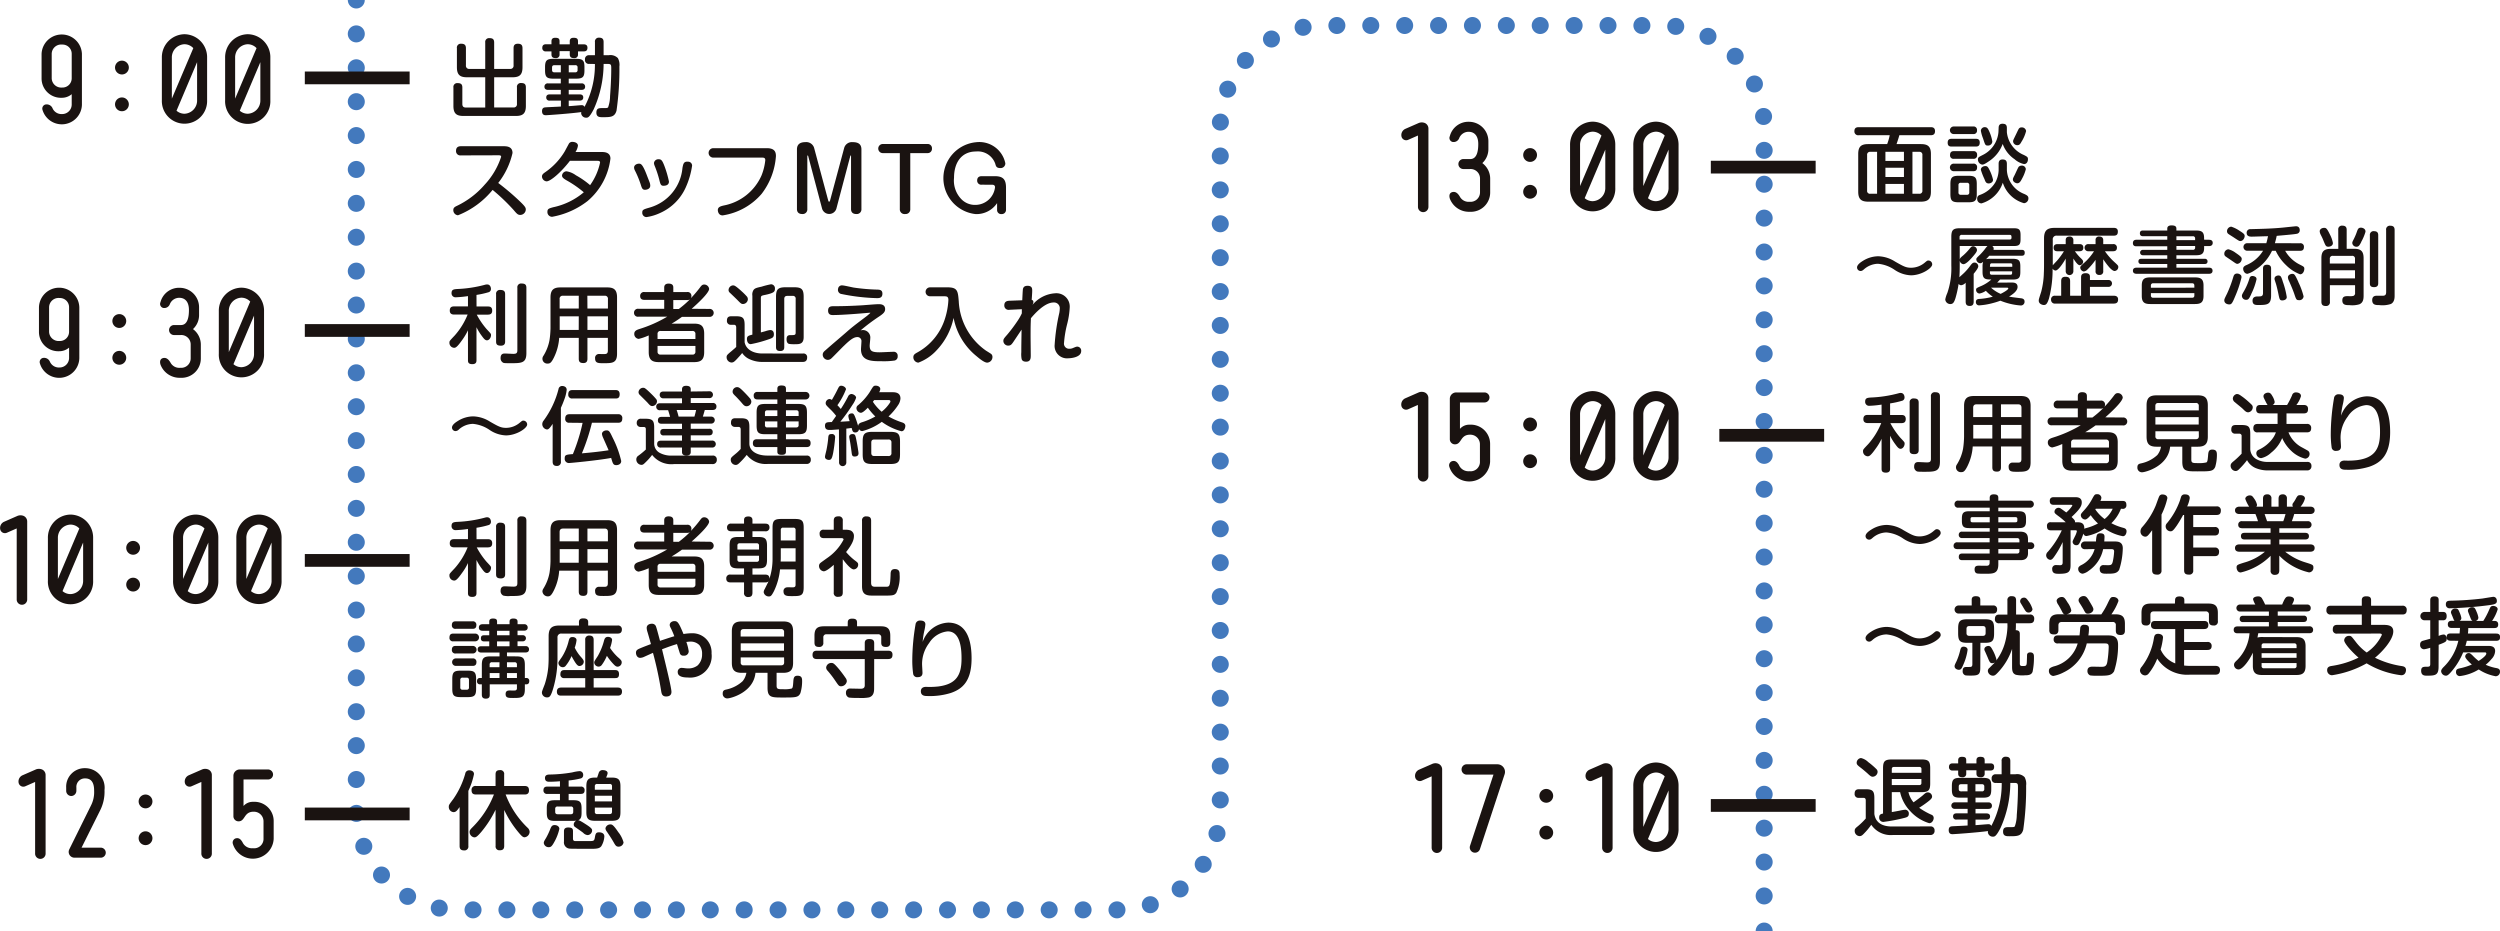 <svg xmlns="http://www.w3.org/2000/svg" width="147.088" height="54.778" viewBox="0 0 147.088 54.778">
  <g id="グループ_85" data-name="グループ 85" transform="translate(-591.651 -502.368)">
    <g id="グループ_41" data-name="グループ 41">
      <g id="グループ_37" data-name="グループ 37">
        <path id="パス_177" data-name="パス 177" d="M595.281,508.121a1.138,1.138,0,0,1-1.184-1.142v-1.442a1.188,1.188,0,0,1,2.374,0v3a1.184,1.184,0,0,1-2.318.3.248.248,0,0,1,.154-.316.373.373,0,0,1,.428.2.571.571,0,0,0,.56.358.563.563,0,0,0,.575-.547v-.623A.889.889,0,0,1,595.281,508.121Zm-.588-1.142a.562.562,0,0,0,.608.54.544.544,0,0,0,.569-.54v-1.442a.541.541,0,0,0-.561-.547.556.556,0,0,0-.616.547Z" fill="#1a1311"/>
      </g>
      <g id="グループ_38" data-name="グループ 38">
        <path id="パス_178" data-name="パス 178" d="M599.231,506.343a.406.406,0,1,1-.406-.406A.407.407,0,0,1,599.231,506.343Zm0,2.164a.406.406,0,1,1-.406-.406A.408.408,0,0,1,599.231,508.507Z" fill="#1a1311"/>
      </g>
      <g id="グループ_39" data-name="グループ 39">
        <path id="パス_179" data-name="パス 179" d="M602.505,504.381a1.352,1.352,0,0,1,1.331,1.387v2.494a1.332,1.332,0,1,1-2.662,0v-2.494A1.355,1.355,0,0,1,602.505,504.381Zm0,.589a.775.775,0,0,0-.743.8v2.4l1.262-2.97A.72.72,0,0,0,602.505,504.97Zm0,4.09a.774.774,0,0,0,.742-.8v-2.235l-1.211,2.858A.719.719,0,0,0,602.505,509.06Z" fill="#1a1311"/>
      </g>
      <g id="グループ_40" data-name="グループ 40">
        <path id="パス_180" data-name="パス 180" d="M606.227,504.381a1.351,1.351,0,0,1,1.33,1.387v2.494a1.332,1.332,0,1,1-2.661,0v-2.494A1.356,1.356,0,0,1,606.227,504.381Zm0,.589a.774.774,0,0,0-.742.8v2.4l1.26-2.97A.718.718,0,0,0,606.227,504.97Zm0,4.09a.774.774,0,0,0,.742-.8v-2.235l-1.211,2.858A.719.719,0,0,0,606.227,509.06Z" fill="#1a1311"/>
      </g>
    </g>
    <g id="グループ_46" data-name="グループ 46">
      <g id="グループ_42" data-name="グループ 42">
        <path id="パス_181" data-name="パス 181" d="M595.126,523.033a1.136,1.136,0,0,1-1.183-1.141v-1.443a1.188,1.188,0,0,1,2.375,0v3a1.184,1.184,0,0,1-2.319.3.248.248,0,0,1,.155-.316.37.37,0,0,1,.426.2.575.575,0,0,0,.561.357.562.562,0,0,0,.574-.547v-.623A.886.886,0,0,1,595.126,523.033Zm-.587-1.141a.562.562,0,0,0,.609.539.542.542,0,0,0,.567-.539v-1.443a.54.54,0,0,0-.56-.547.556.556,0,0,0-.616.547Z" fill="#1a1311"/>
      </g>
      <g id="グループ_43" data-name="グループ 43">
        <path id="パス_182" data-name="パス 182" d="M599.077,521.255a.407.407,0,1,1-.407-.406A.406.406,0,0,1,599.077,521.255Zm0,2.164a.407.407,0,1,1-.407-.406A.407.407,0,0,1,599.077,523.419Z" fill="#1a1311"/>
      </g>
      <g id="グループ_44" data-name="グループ 44">
        <path id="パス_183" data-name="パス 183" d="M602.267,524.595a1.2,1.2,0,0,1-1.148-.714c-.064-.133-.1-.378.112-.442.245-.07.385.148.469.294a.586.586,0,0,0,.56.274.557.557,0,0,0,.61-.554v-.819a.554.554,0,0,0-.6-.553h-.378a.294.294,0,0,1,0-.589h.406c.427,0,.469-.567.469-.888,0-.415-.175-.715-.574-.715a.593.593,0,0,0-.553.384.346.346,0,0,1-.392.211.242.242,0,0,1-.155-.337,1.131,1.131,0,0,1,1.157-.846,1.144,1.144,0,0,1,1.113,1.141v.455a1.116,1.116,0,0,1-.358.833,1.146,1.146,0,0,1,.462.9v.819A1.135,1.135,0,0,1,602.267,524.595Z" fill="#1a1311"/>
      </g>
      <g id="グループ_45" data-name="グループ 45">
        <path id="パス_184" data-name="パス 184" d="M605.856,519.293a1.353,1.353,0,0,1,1.33,1.387v2.494a1.332,1.332,0,1,1-2.661,0V520.68A1.355,1.355,0,0,1,605.856,519.293Zm0,.589a.775.775,0,0,0-.743.8v2.4l1.26-2.97A.714.714,0,0,0,605.856,519.882Zm0,4.09a.774.774,0,0,0,.742-.8v-2.235l-1.212,2.858A.721.721,0,0,0,605.856,523.972Z" fill="#1a1311"/>
      </g>
    </g>
    <g id="グループ_52" data-name="グループ 52">
      <g id="グループ_47" data-name="グループ 47">
        <path id="パス_185" data-name="パス 185" d="M593.051,532.727a.359.359,0,0,1,.2.309v4.622a.309.309,0,0,1-.617,0v-4.2l-.574.252a.282.282,0,0,1-.392-.182.4.4,0,0,1,.224-.462l.784-.344A.476.476,0,0,1,593.051,532.727Z" fill="#1a1311"/>
      </g>
      <g id="グループ_48" data-name="グループ 48">
        <path id="パス_186" data-name="パス 186" d="M595.8,532.643a1.352,1.352,0,0,1,1.33,1.387v2.494a1.332,1.332,0,1,1-2.661,0V534.03A1.355,1.355,0,0,1,595.8,532.643Zm0,.589a.775.775,0,0,0-.743.8v2.4l1.261-2.97A.718.718,0,0,0,595.8,533.232Zm0,4.09a.775.775,0,0,0,.742-.8V534.29l-1.212,2.857A.721.721,0,0,0,595.8,537.322Z" fill="#1a1311"/>
      </g>
      <g id="グループ_49" data-name="グループ 49">
        <path id="パス_187" data-name="パス 187" d="M599.89,534.6a.406.406,0,1,1-.406-.406A.405.405,0,0,1,599.89,534.6Zm0,2.164a.406.406,0,1,1-.406-.406A.406.406,0,0,1,599.89,536.769Z" fill="#1a1311"/>
      </g>
      <g id="グループ_50" data-name="グループ 50">
        <path id="パス_188" data-name="パス 188" d="M603.165,532.643a1.353,1.353,0,0,1,1.331,1.387v2.494a1.332,1.332,0,1,1-2.662,0V534.03A1.355,1.355,0,0,1,603.165,532.643Zm0,.589a.775.775,0,0,0-.743.8v2.4l1.261-2.97A.716.716,0,0,0,603.165,533.232Zm0,4.09a.775.775,0,0,0,.743-.8V534.29l-1.212,2.857A.721.721,0,0,0,603.165,537.322Z" fill="#1a1311"/>
      </g>
      <g id="グループ_51" data-name="グループ 51">
        <path id="パス_189" data-name="パス 189" d="M606.887,532.643a1.352,1.352,0,0,1,1.331,1.387v2.494a1.332,1.332,0,1,1-2.662,0V534.03A1.356,1.356,0,0,1,606.887,532.643Zm0,.589a.774.774,0,0,0-.742.8v2.4l1.261-2.97A.72.72,0,0,0,606.887,533.232Zm0,4.09a.775.775,0,0,0,.742-.8V534.29l-1.211,2.857A.721.721,0,0,0,606.887,537.322Z" fill="#1a1311"/>
      </g>
    </g>
    <g id="グループ_58" data-name="グループ 58">
      <g id="グループ_53" data-name="グループ 53">
        <path id="パス_190" data-name="パス 190" d="M675.493,509.61a.358.358,0,0,1,.2.309v4.622a.308.308,0,1,1-.616,0v-4.2l-.575.253a.282.282,0,0,1-.391-.183.4.4,0,0,1,.224-.462l.784-.343A.48.48,0,0,1,675.493,509.61Z" fill="#1a1311"/>
      </g>
      <g id="グループ_54" data-name="グループ 54">
        <path id="パス_191" data-name="パス 191" d="M678.125,514.828a1.2,1.2,0,0,1-1.148-.714c-.063-.133-.1-.378.112-.441.245-.07.385.147.469.294a.589.589,0,0,0,.561.273.556.556,0,0,0,.609-.553v-.82a.555.555,0,0,0-.6-.553h-.378a.294.294,0,0,1,0-.588h.407c.426,0,.468-.568.468-.889,0-.414-.174-.715-.574-.715a.591.591,0,0,0-.552.385.35.35,0,0,1-.393.211.242.242,0,0,1-.154-.337,1.129,1.129,0,0,1,1.156-.847,1.144,1.144,0,0,1,1.113,1.142v.455a1.123,1.123,0,0,1-.357.833,1.142,1.142,0,0,1,.462.9v.82A1.135,1.135,0,0,1,678.125,514.828Z" fill="#1a1311"/>
      </g>
      <g id="グループ_55" data-name="グループ 55">
        <path id="パス_192" data-name="パス 192" d="M682.081,511.488a.406.406,0,1,1-.406-.406A.406.406,0,0,1,682.081,511.488Zm0,2.164a.406.406,0,1,1-.406-.406A.407.407,0,0,1,682.081,513.652Z" fill="#1a1311"/>
      </g>
      <g id="グループ_56" data-name="グループ 56">
        <path id="パス_193" data-name="パス 193" d="M685.357,509.526a1.353,1.353,0,0,1,1.33,1.387v2.494a1.332,1.332,0,1,1-2.661,0v-2.494A1.355,1.355,0,0,1,685.357,509.526Zm0,.589a.775.775,0,0,0-.743.8v2.4l1.26-2.969A.711.711,0,0,0,685.357,510.115Zm0,4.09a.774.774,0,0,0,.742-.8v-2.234l-1.212,2.857A.716.716,0,0,0,685.357,514.205Z" fill="#1a1311"/>
      </g>
      <g id="グループ_57" data-name="グループ 57">
        <path id="パス_194" data-name="パス 194" d="M689.079,509.526a1.353,1.353,0,0,1,1.33,1.387v2.494a1.332,1.332,0,1,1-2.662,0v-2.494A1.356,1.356,0,0,1,689.079,509.526Zm0,.589a.775.775,0,0,0-.744.8v2.4l1.261-2.969A.713.713,0,0,0,689.079,510.115Zm0,4.09a.774.774,0,0,0,.742-.8v-2.234l-1.212,2.857A.716.716,0,0,0,689.079,514.205Z" fill="#1a1311"/>
      </g>
    </g>
    <g id="グループ_64" data-name="グループ 64">
      <g id="グループ_59" data-name="グループ 59">
        <path id="パス_195" data-name="パス 195" d="M675.489,525.462a.358.358,0,0,1,.2.309v4.622a.308.308,0,0,1-.616,0v-4.2l-.574.253a.282.282,0,0,1-.393-.182.4.4,0,0,1,.225-.462l.784-.344A.474.474,0,0,1,675.489,525.462Z" fill="#1a1311"/>
      </g>
      <g id="グループ_60" data-name="グループ 60">
        <path id="パス_196" data-name="パス 196" d="M678.1,530.092a.551.551,0,0,0,.623-.581v-1a.565.565,0,0,0-.581-.568c-.589,0-.483.568-.89.568a.3.3,0,0,1-.3-.294v-2.389a.375.375,0,0,1,.378-.371h1.661a.3.3,0,0,1,.294.294.292.292,0,0,1-.294.295h-1.443V527.6a.718.718,0,0,1,.574-.245,1.133,1.133,0,0,1,1.2,1.149v1.029a1.228,1.228,0,0,1-2.4.295.26.26,0,0,1,.148-.322c.245-.077.349.119.413.21A.605.605,0,0,0,678.1,530.092Z" fill="#1a1311"/>
      </g>
      <g id="グループ_61" data-name="グループ 61">
        <path id="パス_197" data-name="パス 197" d="M682.081,527.34a.406.406,0,1,1-.406-.406A.406.406,0,0,1,682.081,527.34Zm0,2.164a.406.406,0,1,1-.406-.406A.406.406,0,0,1,682.081,529.5Z" fill="#1a1311"/>
      </g>
      <g id="グループ_62" data-name="グループ 62">
        <path id="パス_198" data-name="パス 198" d="M685.356,525.378a1.352,1.352,0,0,1,1.331,1.387v2.494a1.332,1.332,0,1,1-2.661,0v-2.494A1.355,1.355,0,0,1,685.356,525.378Zm0,.589a.774.774,0,0,0-.742.8v2.4l1.26-2.97A.716.716,0,0,0,685.356,525.967Zm0,4.09a.775.775,0,0,0,.742-.8v-2.235l-1.211,2.858A.721.721,0,0,0,685.356,530.057Z" fill="#1a1311"/>
      </g>
      <g id="グループ_63" data-name="グループ 63">
        <path id="パス_199" data-name="パス 199" d="M689.079,525.378a1.352,1.352,0,0,1,1.33,1.387v2.494a1.332,1.332,0,1,1-2.662,0v-2.494A1.356,1.356,0,0,1,689.079,525.378Zm0,.589a.775.775,0,0,0-.744.8v2.4l1.261-2.97A.716.716,0,0,0,689.079,525.967Zm0,4.09a.775.775,0,0,0,.742-.8v-2.235l-1.212,2.858A.721.721,0,0,0,689.079,530.057Z" fill="#1a1311"/>
      </g>
    </g>
    <g id="グループ_65" data-name="グループ 65">
      <path id="パス_200" data-name="パス 200" d="M620.2,506.914h-1.077c-.41,0-.59-.146-.59-.591v-1.116a.229.229,0,0,1,.25-.266c.2,0,.281.08.281.266v1.005a.186.186,0,0,0,.21.21h.926v-1.551a.225.225,0,0,1,.245-.26c.2,0,.28.07.28.26v1.551h.931a.186.186,0,0,0,.211-.21v-1.005c0-.081,0-.266.25-.266.2,0,.275.08.275.266v1.116c0,.44-.17.591-.586.591h-1.081v1.776h1.132a.185.185,0,0,0,.209-.205v-.972a.224.224,0,0,1,.246-.26c.2,0,.279.071.279.26V508.6c0,.455-.189.59-.585.59h-3.092c-.4,0-.586-.135-.586-.59v-1.082a.224.224,0,0,1,.246-.26c.2,0,.279.071.279.26v.972c0,.17.1.205.211.205H620.2Z" fill="#1a1311"/>
      <path id="パス_201" data-name="パス 201" d="M626.319,506.127a.223.223,0,0,1-.25-.25.227.227,0,0,1,.25-.26h.336v-.771a.226.226,0,0,1,.255-.261c.235,0,.254.151.254.261v.771h.3a.612.612,0,0,1,.54.17.817.817,0,0,1,.09.491,17.079,17.079,0,0,1-.17,2.6c-.109.385-.355.385-.815.385-.171,0-.37,0-.37-.27s.17-.265.359-.265c.256,0,.286,0,.331-.045a2.042,2.042,0,0,0,.115-.666c.025-.306.07-1.015.07-1.592,0-.24,0-.295-.209-.295h-.24a6.569,6.569,0,0,1-.581,2.663c-.255.491-.345.5-.441.5a.289.289,0,0,1-.3-.266.3.3,0,0,1,.01-.065c-.59.085-1.986.185-2.086.185-.06,0-.225,0-.225-.24,0-.2.12-.22.225-.225.14-.011.76-.035.885-.046v-.349H624a.179.179,0,0,1-.211-.181c0-.149.1-.185.211-.185h.645v-.265h-.74c-.05,0-.221,0-.221-.186a.188.188,0,0,1,.221-.195h.74v-.279h-.436c-.389,0-.49-.1-.49-.492v-.184c0-.391.1-.491.49-.491h1.337c.4,0,.491.1.491.491v.184c0,.386-.09.492-.491.492h-.434v.279h.745a.189.189,0,0,1,.22.19c0,.176-.14.191-.22.191h-.745v.265h.64c.045,0,.215,0,.215.18,0,.155-.121.186-.215.186h-.64v.325c.119,0,.679-.056.75-.056a.173.173,0,0,1,.179.1,5.26,5.26,0,0,0,.612-2.523Zm-2.222-1.311c0-.075,0-.225.22-.225s.256.07.256.225v.16h.6v-.16c0-.075,0-.225.225-.225s.26.08.26.23v.155h.336c.144,0,.22.066.22.2,0,.111-.035.216-.22.216h-.336v.18a.2.2,0,0,1-.225.215c-.14,0-.26-.03-.26-.22v-.191h-.6v.191a.2.2,0,0,1-.221.22c-.135,0-.255-.03-.255-.215v-.18h-.32a.193.193,0,0,1-.22-.211c0-.135.069-.21.22-.21h.32Zm.55,1.807v-.42h-.38c-.11,0-.136.064-.136.139v.141c0,.08.032.14.136.14Zm.467,0h.379a.124.124,0,0,0,.14-.14v-.141a.122.122,0,0,0-.14-.139h-.379Z" fill="#1a1311"/>
      <path id="パス_202" data-name="パス 202" d="M618.768,511.511a.251.251,0,0,1-.286-.269c0-.221.145-.271.286-.271h2.527c.215,0,.51.04.51.4a4.463,4.463,0,0,1-.841,1.762,14.246,14.246,0,0,1,1.292,1.1c.3.29.33.36.33.465a.329.329,0,0,1-.326.315c-.139,0-.2-.065-.39-.29a11.591,11.591,0,0,0-1.236-1.182,5,5,0,0,1-2.037,1.493.3.3,0,0,1-.275-.311c0-.12.075-.176.184-.23a5.028,5.028,0,0,0,1.658-1.256,4.394,4.394,0,0,0,.971-1.642c0-.08-.06-.091-.16-.091Z" fill="#1a1311"/>
      <path id="パス_203" data-name="パス 203" d="M625.184,511.827c-.5.656-1.137,1.212-1.377,1.212a.3.3,0,0,1-.269-.286c0-.11.07-.17.2-.26a3.937,3.937,0,0,0,1.156-1.246c.029-.061.221-.411.23-.431a.23.23,0,0,1,.215-.1c.106,0,.315.05.315.225a.893.893,0,0,1-.145.371h1.576c.282,0,.481.109.481.385a3.872,3.872,0,0,1-1.346,2.5,4.765,4.765,0,0,1-2.082.926.276.276,0,0,1-.28-.291c0-.175.085-.2.335-.27a4.091,4.091,0,0,0,1.806-.881,6.222,6.222,0,0,0-1.01-.7c-.2-.115-.271-.186-.271-.285a.278.278,0,0,1,.261-.25,1.26,1.26,0,0,1,.555.235,4.968,4.968,0,0,1,.836.58,3.525,3.525,0,0,0,.586-1.326c0-.105-.086-.105-.2-.105Z" fill="#1a1311"/>
      <path id="パス_204" data-name="パス 204" d="M629.348,513.223a5.761,5.761,0,0,0-.342-.825.4.4,0,0,1-.049-.171c0-.144.151-.229.286-.229.105,0,.205,0,.46.665.055.145.155.395.17.44a.574.574,0,0,1,.036.186c0,.21-.231.245-.311.245C629.448,513.534,629.413,513.433,629.348,513.223Zm3.022-1.1a4.772,4.772,0,0,1-.366,1.256,2.976,2.976,0,0,1-1.521,1.522,2.828,2.828,0,0,1-.8.24.252.252,0,0,1-.244-.27c0-.166.07-.185.465-.3a2.671,2.671,0,0,0,1.9-2.327c.045-.226.07-.366.285-.366a.483.483,0,0,1,.074.005A.229.229,0,0,1,632.37,512.127Zm-1.922.851a6.233,6.233,0,0,0-.28-.851.5.5,0,0,1-.041-.16.257.257,0,0,1,.282-.225c.144,0,.2.07.3.31a6.027,6.027,0,0,1,.3,1c0,.205-.174.25-.33.25S630.5,513.173,630.448,512.978Z" fill="#1a1311"/>
      <path id="パス_205" data-name="パス 205" d="M636.767,511.086c.466,0,.536.231.536.466a4.1,4.1,0,0,1-.842,2.222,3.766,3.766,0,0,1-2.291,1.267c-.275,0-.286-.291-.286-.311,0-.181.16-.226.345-.271a3.05,3.05,0,0,0,2.223-1.761,3.284,3.284,0,0,0,.225-.906c0-.15-.11-.15-.184-.15H633.62a.278.278,0,1,1,0-.556Z" fill="#1a1311"/>
      <path id="パス_206" data-name="パス 206" d="M640.381,514.169c.01.031.02.065.051.065s.045-.034.055-.065l.836-3.113a.472.472,0,0,1,.495-.325c.29,0,.515.09.515.426v3.512a.274.274,0,0,1-.3.291c-.2,0-.311-.1-.311-.291v-3.117c0-.015,0-.035-.019-.035s-.02.01-.026.035l-.82,3.1a.439.439,0,0,1-.836,0l-.82-3.1c-.006-.02-.01-.035-.031-.035s-.02.02-.02.035v3.117a.272.272,0,0,1-.3.291c-.195,0-.31-.1-.31-.291v-3.512c0-.281.165-.426.491-.426a.483.483,0,0,1,.515.325Z" fill="#1a1311"/>
      <path id="パス_207" data-name="パス 207" d="M643.607,511.376a.268.268,0,1,1,0-.535h2.6a.249.249,0,0,1,.276.265.252.252,0,0,1-.276.27h-1v3.293a.273.273,0,0,1-.3.291.276.276,0,0,1-.315-.291v-3.293Z" fill="#1a1311"/>
      <path id="パス_208" data-name="パス 208" d="M649.414,513.234a.238.238,0,0,1-.271-.251c0-.165.1-.25.271-.25h.75c.471,0,.676.155.676.676v1.3a.248.248,0,0,1-.26.255.239.239,0,0,1-.265-.255v-.391a1.455,1.455,0,0,1-1.262.646,2.125,2.125,0,0,1,.035-4.229,1.562,1.562,0,0,1,1.712,1.241.276.276,0,0,1-.3.28c-.225,0-.255-.115-.291-.25a1.083,1.083,0,0,0-1.135-.725c-.831,0-1.292.625-1.292,1.546a1.571,1.571,0,0,0,.4,1.226,1.112,1.112,0,0,0,.865.37,1.168,1.168,0,0,0,1.147-1.041c0-.019,0-.144-.16-.144Z" fill="#1a1311"/>
    </g>
    <g id="グループ_66" data-name="グループ 66">
      <path id="パス_209" data-name="パス 209" d="M619.688,520.4h.66c.086,0,.261,0,.261.24,0,.205-.125.24-.261.24H619.7a4.558,4.558,0,0,0,.581.851c.259.275.259.275.259.36,0,.13-.1.3-.24.3-.085,0-.16-.06-.295-.25a3.122,3.122,0,0,1-.32-.521v1.938c0,.075,0,.235-.245.235s-.256-.131-.256-.235V521.8a3.366,3.366,0,0,1-.35.585c-.3.426-.385.446-.47.446a.291.291,0,0,1-.271-.3c0-.1.005-.1.311-.425a4.224,4.224,0,0,0,.76-1.231h-.791c-.08,0-.259-.011-.259-.23,0-.186.089-.25.259-.25h.811v-.606a6.1,6.1,0,0,1-.7.069.234.234,0,0,1-.266-.25c0-.21.141-.219.316-.235a7.361,7.361,0,0,0,1.667-.255.4.4,0,0,1,.11-.015c.189,0,.225.19.225.26a.2.2,0,0,1-.116.191,5.077,5.077,0,0,1-.735.165Zm1.682,2.061c0,.065,0,.245-.25.245s-.281-.109-.281-.245v-2.782a.22.22,0,0,1,.25-.251c.22,0,.281.091.281.251Zm1.251.681c0,.595-.291.595-.941.595-.355,0-.376-.009-.416-.024a.291.291,0,0,1-.16-.281c0-.265.176-.265.256-.265s.415.02.485.02c.155,0,.245-.02.245-.205V519.3a.22.22,0,0,1,.25-.251c.2,0,.281.07.281.251Z" fill="#1a1311"/>
      <path id="パス_210" data-name="パス 210" d="M626.213,522.246v1.227c0,.094-.015.255-.235.255-.19,0-.275-.061-.275-.255v-1.227h-1.152a3.064,3.064,0,0,1-.31,1.156c-.155.316-.241.356-.355.356a.285.285,0,0,1-.27-.445,2.662,2.662,0,0,0,.365-.932,5.176,5.176,0,0,0,.059-.7v-1.817c0-.456.2-.586.586-.586h2.744c.384,0,.585.12.585.586v3.313c0,.56-.286.56-.8.56-.3,0-.491,0-.491-.285a.225.225,0,0,1,.246-.255c.055,0,.295.005.345,0,.12-.01.16-.075.16-.21v-.741Zm-.51-1.726v-.751h-.926a.174.174,0,0,0-.2.2v.551Zm0,.459h-1.122v.8H625.7Zm.51-.459h1.206v-.551a.174.174,0,0,0-.2-.2h-1.011Zm1.206.459h-1.206v.8h1.206Z" fill="#1a1311"/>
      <path id="パス_211" data-name="パス 211" d="M633.376,520.544a.235.235,0,1,1,0,.466h-1.6c-.3.216-.505.341-.611.4h1.327c.39,0,.59.125.59.591v1.081c0,.445-.185.591-.59.591h-2.082c-.406,0-.591-.146-.591-.591v-.981a3.121,3.121,0,0,1-.59.206.288.288,0,0,1-.261-.3c0-.175.151-.23.285-.276a7.621,7.621,0,0,0,1.652-.73h-1.692a.224.224,0,0,1-.259-.231.229.229,0,0,1,.259-.235h1.517v-.525h-1.156c-.071,0-.26,0-.26-.23a.224.224,0,0,1,.26-.23h1.156v-.266c0-.17.115-.23.25-.23.16,0,.285.045.285.23v.266h.807a.224.224,0,0,1,.259.225.249.249,0,0,1-.035.14,6.973,6.973,0,0,0,.526-.615c.091-.121.14-.191.26-.191a.29.29,0,0,1,.291.255c0,.245-.736.916-1.027,1.171Zm-.81,1.768v-.291a.161.161,0,0,0-.181-.18h-1.866a.162.162,0,0,0-.181.18v.291Zm-2.228.41v.33a.162.162,0,0,0,.181.18h1.866a.162.162,0,0,0,.181-.18v-.33Zm.926-2.7v.525h.326a6.046,6.046,0,0,0,.651-.565.29.29,0,0,1-.17.04Z" fill="#1a1311"/>
      <path id="パス_212" data-name="パス 212" d="M638.9,523.167a.211.211,0,0,1,.24.23c0,.22-.135.265-.255.265h-2.333a1.778,1.778,0,0,1-.881-.2,1.036,1.036,0,0,1-.354-.325c-.091.12-.206.24-.311.355-.14.146-.2.205-.32.205a.31.31,0,0,1-.285-.309c0-.116.029-.146.3-.371.135-.116.185-.156.265-.236v-1.145c0-.045-.005-.16-.136-.16h-.174a.218.218,0,0,1-.236-.241c0-.19.085-.26.261-.26h.275c.415,0,.505.115.505.52V522.5c.08.436.516.666,1.046.666Zm-3.629-3.674a3.536,3.536,0,0,1,.336.336.286.286,0,0,1,.045.145.293.293,0,0,1-.276.28c-.11,0-.134-.025-.355-.25-.065-.066-.325-.316-.431-.415a.205.205,0,0,1-.074-.16.285.285,0,0,1,.25-.271C634.853,519.158,634.9,519.158,635.273,519.493Zm1.146,2.433c.08-.021.21-.055.276-.075a1.336,1.336,0,0,1,.27-.065c.2,0,.22.17.22.25,0,.18-.1.22-.235.27a7.315,7.315,0,0,1-1.121.31c-.206,0-.23-.23-.23-.3,0-.18.095-.2.32-.26v-2.287a.489.489,0,0,1,.08-.356c.081-.09.17-.115.465-.18a4.944,4.944,0,0,1,.551-.14.237.237,0,0,1,.231.265c0,.17-.061.25-.556.356-.245.05-.271.055-.271.21Zm1.376.86c0,.08-.005.235-.24.235-.215,0-.245-.114-.245-.235v-2.942c0-.455.115-.575.571-.575h.486c.455,0,.57.115.57.575V522.2c0,.41-.245.42-.495.42a2,2,0,0,1-.371-.019c-.1-.04-.14-.13-.14-.271,0-.2.09-.245.22-.245.265,0,.315,0,.315-.155v-1.972a.157.157,0,0,0-.179-.181h-.316c-.12,0-.176.061-.176.181Z" fill="#1a1311"/>
      <path id="パス_213" data-name="パス 213" d="M642.428,521.786a.439.439,0,0,1,.426.485c0,.065-.035.361-.035.425,0,.325.13.4.591.4.125,0,.68-.03.8-.03a.227.227,0,0,1,.255.255.235.235,0,0,1-.184.26,4.369,4.369,0,0,1-.737.04c-.6,0-1.236,0-1.236-.705,0-.07.026-.386.026-.451a.234.234,0,0,0-.241-.265c-.21,0-.425.16-.775.5-.126.115-.647.661-.761.761a.3.3,0,0,1-.206.08.31.31,0,0,1-.295-.3c0-.12.061-.18.155-.261.511-.45.581-.5,1.181-1.02.381-.335.5-.426,1.222-.971a2.7,2.7,0,0,0,.245-.211c0-.009-.025-.009-.045-.009s-.365.03-.436.035c-.52.045-1.3.1-1.721.1-.085,0-.285,0-.285-.261s.19-.259.345-.259c.566,0,1.131-.021,1.7-.056.145-.01.786-.064.921-.064.11,0,.39,0,.39.294,0,.161-.1.261-.346.426a11.475,11.475,0,0,0-1.1.825A.6.6,0,0,1,642.428,521.786Zm-1.23-2.628c.109,0,.59.115.685.13a11.751,11.751,0,0,0,1.4.12c.115.005.285.015.285.236,0,.265-.2.265-.33.265a11.681,11.681,0,0,1-2.063-.24.247.247,0,0,1-.224-.24.366.366,0,0,1,.009-.075A.225.225,0,0,1,641.2,519.158Z" fill="#1a1311"/>
      <path id="パス_214" data-name="パス 214" d="M646.371,519.8a.263.263,0,1,1,0-.526H647.4c.6,0,.61.231.66.826a3.768,3.768,0,0,0,1.587,2.888c.05.034.285.175.325.21a.223.223,0,0,1,.07.17.33.33,0,0,1-.31.336c-.165,0-.445-.226-.615-.371a3.825,3.825,0,0,1-1.362-2.262,3.917,3.917,0,0,1-.981,1.887,2.794,2.794,0,0,1-1.091.746.315.315,0,0,1-.295-.32c0-.136.08-.191.2-.261a3.438,3.438,0,0,0,1.676-2.057,4.283,4.283,0,0,0,.186-1.046c0-.215-.106-.22-.26-.22Z" fill="#1a1311"/>
      <path id="パス_215" data-name="パス 215" d="M651.771,520.56l-.731.035a.253.253,0,0,1-.3-.266c0-.245.2-.26.285-.266l.771-.029c.005-.11.025-.536.03-.56.005-.111.015-.291.28-.291s.275.16.275.281c0,.05,0,.144-.03.545a.126.126,0,0,1,.1.135.4.4,0,0,1-.106.23,1.879,1.879,0,0,1,1.382-.75.785.785,0,0,1,.861.84,4.852,4.852,0,0,1-.151.972,6.374,6.374,0,0,0-.184,1.105.3.3,0,0,0,.32.346.484.484,0,0,0,.2-.04c.191-.08.21-.085.271-.085a.238.238,0,0,1,.219.259c0,.386-.65.426-.746.426a.73.73,0,0,1-.815-.8,11.662,11.662,0,0,1,.275-1.877,1.761,1.761,0,0,0,.026-.24.337.337,0,0,0-.367-.365c-.509,0-1.09.636-1.331.926-.014.376-.019.416-.019,1.071,0,.175.01.946.01,1.106s0,.38-.271.38c-.05,0-.24,0-.27-.179a1.5,1.5,0,0,1-.015-.381c0-.471.005-.571.015-1.326l-.481.72c-.109.16-.165.22-.3.22a.282.282,0,0,1-.29-.269c0-.116.03-.151.24-.391a9.064,9.064,0,0,0,.606-.811,3.174,3.174,0,0,0,.24-.425Z" fill="#1a1311"/>
      <path id="パス_216" data-name="パス 216" d="M621.414,527.985a1.835,1.835,0,0,1-.94-.309,2.066,2.066,0,0,0-1-.37,1.285,1.285,0,0,0-.821.325.285.285,0,0,1-.2.1.209.209,0,0,1-.209-.209c0-.176.265-.336.345-.386a1.729,1.729,0,0,1,.9-.271,1.948,1.948,0,0,1,.991.311c.5.285.645.365.951.365a1.25,1.25,0,0,0,.785-.29c.146-.12.16-.135.226-.135a.224.224,0,0,1,.224.23C622.67,527.556,622.045,527.985,621.414,527.985Z" fill="#1a1311"/>
      <path id="パス_217" data-name="パス 217" d="M624.652,529.522a.226.226,0,0,1-.245.26c-.226,0-.241-.16-.241-.26v-2.216c-.185.285-.259.33-.335.33a.317.317,0,0,1-.275-.316.33.33,0,0,1,.055-.174,5.347,5.347,0,0,0,.9-1.883.213.213,0,0,1,.225-.185c.05,0,.256.025.256.226a2.307,2.307,0,0,1-.141.57c-.085.235-.16.4-.2.49Zm.5-2.282a.217.217,0,0,1-.246-.245c0-.23.15-.256.246-.256h2.867a.22.22,0,0,1,.245.251c0,.236-.149.25-.245.25h-1.541a12.034,12.034,0,0,1-.591,1.8c.526-.045,1.051-.1,1.572-.181-.085-.2-.231-.52-.316-.72a.765.765,0,0,1-.075-.236c0-.144.155-.214.27-.214.146,0,.186.065.356.425a6.012,6.012,0,0,1,.506,1.376c0,.226-.245.245-.281.245-.185,0-.21-.08-.31-.424-.886.16-2.428.3-2.483.3a.248.248,0,0,1-.25-.281c0-.205.095-.216.481-.245a10.945,10.945,0,0,0,.42-1.222c.1-.365.13-.52.15-.615Zm.18-1.427a.216.216,0,0,1-.246-.245c0-.23.146-.25.246-.25h2.537c.06,0,.24,0,.24.245s-.145.25-.24.25Z" fill="#1a1311"/>
      <path id="パス_218" data-name="パス 218" d="M633.573,529.172a.222.222,0,0,1,.251.24.237.237,0,0,1-.261.261H631.3a1.425,1.425,0,0,1-1.281-.541,3.369,3.369,0,0,1-.36.41c-.141.141-.181.176-.271.176a.315.315,0,0,1-.3-.321.26.26,0,0,1,.131-.225,4.592,4.592,0,0,0,.43-.356v-1.19c0-.061-.01-.136-.125-.136h-.175a.221.221,0,0,1-.235-.24.23.23,0,0,1,.265-.245h.241c.419,0,.52.1.52.52v.936a.622.622,0,0,0,.335.556,1.415,1.415,0,0,0,.741.155Zm-3.623-3.649a4.029,4.029,0,0,1,.29.306.219.219,0,0,1,.065.154.288.288,0,0,1-.275.276c-.106,0-.16-.06-.29-.21-.071-.075-.381-.38-.446-.445a.226.226,0,0,1-.075-.161.274.274,0,0,1,.276-.26C629.564,525.183,629.609,525.188,629.95,525.523Zm3.418-.134a.2.2,0,0,1,.23.2.2.2,0,0,1-.23.2h-1.077v.29h1.288a.194.194,0,0,1,.224.205c0,.18-.135.205-.224.205h-.461c-.06.215-.095.33-.116.391h.476a.206.206,0,1,1,0,.41h-1.187v.306h1.087a.175.175,0,0,1,.205.184c0,.171-.115.2-.205.2h-1.087v.31h1.248a.206.206,0,1,1,0,.41h-1.248v.245c0,.071,0,.221-.254.221s-.26-.136-.26-.221V528.7H630.54a.192.192,0,0,1-.225-.2c0-.16.095-.205.225-.205h1.237v-.31h-1.072a.176.176,0,0,1-.205-.19c0-.15.09-.19.205-.19h1.072v-.306H630.59c-.07,0-.23,0-.23-.2s.16-.205.23-.205h.486c-.036-.141-.09-.311-.116-.391h-.47a.2.2,0,0,1-.23-.205c0-.16.11-.205.23-.205h1.287v-.29H630.69a.2.2,0,0,1-.225-.2c0-.171.125-.2.225-.2h1.087v-.126c0-.13.069-.21.24-.21.2,0,.274.07.274.21v.126Zm-.861,1.491c.031-.1.075-.266.1-.391h-1.146a3.138,3.138,0,0,1,.115.391Z" fill="#1a1311"/>
      <path id="パス_219" data-name="パス 219" d="M639.109,529.172a.219.219,0,0,1,.245.235.228.228,0,0,1-.26.255h-2.242a1.428,1.428,0,0,1-1.267-.53,3.916,3.916,0,0,1-.325.37c-.16.16-.215.221-.33.221a.3.3,0,0,1-.285-.306c0-.115.045-.15.255-.325a2.53,2.53,0,0,0,.33-.311v-1.14c0-.04,0-.156-.135-.156H634.9a.225.225,0,0,1-.24-.255c0-.206.115-.255.26-.255h.3c.415,0,.521.1.521.515v.976c0,.456.475.706,1.05.706Zm-3.649-3.708c.05.05.231.24.316.345a.293.293,0,0,1,.08.19.284.284,0,0,1-.276.271c-.115,0-.174-.061-.29-.2-.085-.1-.26-.291-.355-.385-.16-.151-.181-.2-.181-.281a.268.268,0,0,1,.256-.259C635.13,525.144,635.2,525.2,635.46,525.464Zm1.227,2.452c-.421,0-.521-.1-.521-.516v-.746c0-.42.1-.52.521-.52h.7v-.265h-1.156c-.07,0-.235,0-.235-.216a.2.2,0,0,1,.235-.224h1.156v-.176c0-.07.005-.205.231-.205s.275.065.275.205v.176h1.161a.22.22,0,1,1,0,.44h-1.161v.265h.716c.41,0,.52.1.52.52v.746c0,.411-.1.516-.52.516h-.716v.295h1.2c.085,0,.25.01.25.226,0,.165-.075.235-.25.235h-1.2v.269c0,.126-.065.186-.235.186s-.271-.025-.271-.186v-.269h-1.2c-.12,0-.24-.035-.24-.226,0-.16.075-.235.24-.235h1.2v-.295Zm.7-1.071v-.335h-.591c-.085,0-.139.034-.139.139v.2Zm0,.315h-.73v.215a.124.124,0,0,0,.139.141h.591Zm.506-.315h.745v-.2a.124.124,0,0,0-.139-.139h-.606Zm0,.315v.356h.606a.125.125,0,0,0,.139-.141v-.215Z" fill="#1a1311"/>
      <path id="パス_220" data-name="パス 220" d="M641.01,527.631c-.385.029-.434.034-.525.034-.11,0-.295,0-.295-.245,0-.215.13-.215.4-.22.085-.125.231-.325.255-.365a3.475,3.475,0,0,0-.395-.436c-.19-.19-.22-.22-.22-.32a.247.247,0,0,1,.22-.235.267.267,0,0,1,.145.054c.03-.054.186-.32.3-.549s.135-.286.255-.286.275.1.275.21a4.257,4.257,0,0,1-.506.936c.1.1.13.141.2.221a6.876,6.876,0,0,0,.43-.737.231.231,0,0,1,.191-.144c.109,0,.28.1.28.22a1.54,1.54,0,0,1-.211.416,10.86,10.86,0,0,1-.716.995c.131-.005.447-.025.551-.034a.959.959,0,0,1-.08-.3c0-.116.115-.156.2-.156.106,0,.151,0,.375.736.016-.09.051-.145.181-.2a3.921,3.921,0,0,0,.831-.355,3.6,3.6,0,0,1-.44-.516c-.116.116-.3.3-.412.3a.284.284,0,0,1-.259-.269.219.219,0,0,1,.1-.181,3.447,3.447,0,0,0,.676-.761c.221-.37.231-.385.365-.385.1,0,.261.05.261.2a.407.407,0,0,1-.065.185h.771c.145,0,.481,0,.481.37a.776.776,0,0,1-.111.346,3.64,3.64,0,0,1-.591.711,4.248,4.248,0,0,0,.8.351c.07.024.191.069.191.21,0,.035-.031.309-.231.309a3.451,3.451,0,0,1-1.156-.555,3.348,3.348,0,0,1-1.141.545.219.219,0,0,1-.2-.12.21.21,0,0,1-.226.2c-.139,0-.165-.1-.205-.264l-.315.04v1.972a.214.214,0,1,1-.426,0Zm-.224.475a8.568,8.568,0,0,1-.116.911c-.07.36-.13.41-.255.41a.311.311,0,0,1-.166-.055.154.154,0,0,1-.059-.135c0-.065.08-.355.09-.416.065-.325.095-.6.1-.7.015-.15.04-.216.2-.216A.181.181,0,0,1,640.786,528.106Zm1.025-.2c.145,0,.16.066.2.231.085.4.151.845.151.9,0,.105-.055.19-.226.19-.149,0-.16-.075-.184-.27-.005-.035-.056-.44-.09-.611-.011-.055-.046-.23-.046-.27C641.611,527.911,641.787,527.905,641.811,527.905Zm2.793,1.187c0,.461-.12.575-.585.575h-1.026c-.471,0-.586-.119-.586-.575v-.745c0-.456.115-.572.586-.572h1.026c.46,0,.585.106.585.572Zm-.505-.686a.159.159,0,0,0-.181-.18h-.831c-.12,0-.174.06-.174.18v.611c0,.145.084.18.174.18h.831a.159.159,0,0,0,.181-.18Zm-1.017-2.5c-.03.041-.04.051-.075.1a2.823,2.823,0,0,0,.516.586,2.176,2.176,0,0,0,.48-.521.194.194,0,0,0,.036-.086c0-.014-.005-.08-.1-.08Z" fill="#1a1311"/>
    </g>
    <g id="グループ_67" data-name="グループ 67">
      <path id="パス_221" data-name="パス 221" d="M619.688,534.092h.66c.086,0,.261.005.261.241,0,.205-.126.24-.261.24H619.7a4.482,4.482,0,0,0,.581.85c.259.276.259.276.259.361,0,.13-.1.3-.24.3-.085,0-.16-.059-.295-.25a3.077,3.077,0,0,1-.32-.52v1.937c0,.076,0,.236-.246.236s-.255-.131-.255-.236v-1.756a3.289,3.289,0,0,1-.351.585c-.3.425-.384.446-.469.446a.291.291,0,0,1-.271-.3c0-.1.005-.1.311-.425a4.224,4.224,0,0,0,.76-1.231h-.791c-.08,0-.26-.011-.26-.231,0-.185.09-.25.26-.25h.811v-.6a6.106,6.106,0,0,1-.7.069.234.234,0,0,1-.266-.25c0-.21.141-.22.316-.235a7.429,7.429,0,0,0,1.667-.255.37.37,0,0,1,.109-.016c.19,0,.226.191.226.261a.2.2,0,0,1-.116.19,5.069,5.069,0,0,1-.735.166Zm1.682,2.062c0,.065,0,.245-.25.245s-.282-.109-.282-.245v-2.782a.221.221,0,0,1,.251-.251c.22,0,.281.09.281.251Zm1.251.68c0,.6-.291.6-.941.6a1.241,1.241,0,0,1-.416-.024.29.29,0,0,1-.16-.281c0-.265.176-.265.256-.265s.415.019.484.019c.156,0,.246-.019.246-.205V533a.221.221,0,0,1,.25-.251c.2,0,.281.071.281.251Z" fill="#1a1311"/>
      <path id="パス_222" data-name="パス 222" d="M626.213,535.944v1.226c0,.1-.015.255-.236.255-.189,0-.274-.06-.274-.255v-1.226h-1.152a3.064,3.064,0,0,1-.31,1.156c-.155.316-.241.356-.356.356a.316.316,0,0,1-.32-.3.323.323,0,0,1,.051-.15,2.669,2.669,0,0,0,.365-.931,5.2,5.2,0,0,0,.059-.7v-1.816c0-.456.2-.586.586-.586h2.744c.384,0,.585.12.585.586v3.313c0,.56-.286.56-.8.56-.3,0-.491,0-.491-.285a.225.225,0,0,1,.246-.255c.055,0,.295.005.344,0,.121-.011.16-.075.16-.21v-.741Zm-.51-1.727v-.751h-.927c-.14,0-.2.076-.2.2v.55Zm0,.46h-1.122v.8H625.7Zm.51-.46h1.205v-.55c0-.13-.059-.2-.194-.2h-1.011Zm1.205.46h-1.205v.8h1.205Z" fill="#1a1311"/>
      <path id="パス_223" data-name="パス 223" d="M633.376,534.242a.235.235,0,1,1,0,.466h-1.6c-.3.215-.505.34-.611.4h1.327c.39,0,.589.125.589.591v1.081c0,.445-.184.59-.589.59h-2.082c-.406,0-.591-.145-.591-.59V535.8a3.1,3.1,0,0,1-.591.2.287.287,0,0,1-.26-.3c0-.174.151-.229.285-.275a7.646,7.646,0,0,0,1.652-.73h-1.692a.225.225,0,0,1-.26-.231.229.229,0,0,1,.26-.235h1.517v-.526h-1.156c-.071,0-.26,0-.26-.229a.225.225,0,0,1,.26-.231h1.156v-.265c0-.17.115-.23.25-.23.16,0,.285.045.285.23v.265h.807a.225.225,0,0,1,.259.226.249.249,0,0,1-.035.14,6.871,6.871,0,0,0,.526-.616c.09-.12.14-.19.259-.19a.289.289,0,0,1,.292.255c0,.245-.737.916-1.027,1.171Zm-.81,1.767v-.291a.16.16,0,0,0-.181-.179h-1.867a.161.161,0,0,0-.18.179v.291Zm-2.228.41v.331a.162.162,0,0,0,.18.18h1.867a.162.162,0,0,0,.181-.18v-.331Zm.926-2.7v.526h.326a6.044,6.044,0,0,0,.651-.566.283.283,0,0,1-.17.04Z" fill="#1a1311"/>
      <path id="パス_224" data-name="パス 224" d="M637.544,535.869a3.823,3.823,0,0,1-.355,1.276c-.146.28-.191.315-.3.315a.3.3,0,0,1-.306-.25.356.356,0,0,1,.055-.175c.075-.151.2-.4.231-.465a.261.261,0,0,1-.205.064h-.742v.6c0,.19-.08.261-.259.261a.223.223,0,0,1-.236-.261v-.6h-.791c-.125,0-.255-.035-.255-.23a.217.217,0,0,1,.255-.23h.791v-.365h-.335c-.421,0-.515-.11-.515-.52v-.807c0-.42.1-.52.515-.52h.335v-.336h-.741c-.1,0-.26-.019-.26-.224a.22.22,0,0,1,.26-.226h.741v-.21c0-.175.115-.211.261-.211s.234.071.234.211v.21h.746c.085,0,.256.01.256.226a.218.218,0,0,1-.256.224h-.746v.336h.336c.415,0,.521.1.521.52v.807c0,.419-.106.52-.521.52h-.336v.365h.742c.145,0,.264.045.254.25a3.719,3.719,0,0,0,.186-1.175v-1.828c0-.415.095-.52.516-.52h.8c.421,0,.516.11.516.52v3.494c0,.525-.175.525-.711.525-.255,0-.476,0-.476-.28a.214.214,0,0,1,.2-.235c.045-.01.28,0,.33,0,.134,0,.18-.041.18-.155v-.9Zm-2.507-1.171h1.271v-.226a.122.122,0,0,0-.14-.139h-.991a.122.122,0,0,0-.14.139Zm0,.365v.22a.122.122,0,0,0,.14.14h.991a.125.125,0,0,0,.14-.14v-.22Zm3.423-.436h-.871v.581c0,.045-.005.155-.009.2h.88Zm0-.46v-.616a.123.123,0,0,0-.14-.139h-.591a.124.124,0,0,0-.14.139v.616Z" fill="#1a1311"/>
      <path id="パス_225" data-name="パス 225" d="M641.381,533.537a.906.906,0,0,1,.3.035.346.346,0,0,1,.211.335c0,.175-.055.43-.461.941a3.357,3.357,0,0,0,.48.465c.2.15.231.176.231.28a.275.275,0,0,1-.26.276c-.181,0-.491-.391-.646-.6v1.952c0,.186-.071.261-.28.261a.224.224,0,0,1-.251-.261V535.6c-.16.141-.44.381-.59.381a.314.314,0,0,1-.276-.311.225.225,0,0,1,.08-.179c.051-.045.331-.241.391-.286a2.977,2.977,0,0,0,.971-1.085c0-.091-.09-.091-.145-.091h-1.016c-.095,0-.246-.02-.246-.25a.216.216,0,0,1,.246-.245h.585v-.526c0-.185.076-.261.281-.261a.226.226,0,0,1,.25.261v.526Zm1.522,3.107c0,.235.109.246.275.246h.586c.225,0,.26-.015.285-.721,0-.145.015-.32.25-.32.281,0,.281.205.281.315a2.153,2.153,0,0,1-.2,1.091c-.134.156-.205.156-.876.156-.415,0-.581,0-.671-.005-.36-.026-.464-.211-.464-.551v-3.844a.226.226,0,0,1,.25-.261c.21,0,.285.076.285.261Z" fill="#1a1311"/>
      <path id="パス_226" data-name="パス 226" d="M618.331,540.1a.2.2,0,0,1-.235-.226c0-.209.13-.229.235-.229h1.261a.228.228,0,1,1,0,.455Zm.14-.735a.2.2,0,0,1-.234-.221c0-.22.16-.22.234-.22h.977a.2.2,0,0,1,.23.22c0,.21-.14.221-.23.221Zm0,1.451a.2.2,0,0,1-.234-.221c0-.22.154-.224.234-.224h.982a.223.223,0,1,1,0,.445Zm0,.73a.22.22,0,1,1,0-.44h.982a.2.2,0,0,1,.229.221c0,.219-.164.219-.24.219Zm1.192,1.347c0,.385-.09.49-.486.49h-.425c-.4,0-.491-.1-.491-.49v-.576c0-.4.1-.49.491-.49h.42c.385,0,.491.089.491.49Zm-.42-.516c0-.094-.045-.14-.136-.14h-.235a.123.123,0,0,0-.14.14v.431a.122.122,0,0,0,.14.14h.235a.122.122,0,0,0,.136-.14Zm2.772-1.391c.41,0,.516.1.516.52v.751h.085a.163.163,0,0,1,.174.186c0,.1-.044.189-.174.189h-.085v.281c0,.51-.21.52-.687.52-.285,0-.445,0-.445-.23,0-.21.156-.21.256-.21.045,0,.25.005.29,0a.12.12,0,0,0,.12-.135v-.226h-1.6v.606c0,.1-.009.235-.23.235-.2,0-.235-.115-.235-.235v-.606h-.115a.167.167,0,0,1-.17-.184c0-.141.084-.191.17-.191H620v-.751c0-.415.1-.52.52-.52h.521v-.225h-1.066c-.04,0-.221,0-.221-.185s.176-.186.221-.186h.461v-.285h-.306c-.1,0-.185-.04-.185-.17,0-.1.02-.19.185-.19h.306v-.265h-.391c-.08,0-.22-.021-.22-.186s.125-.2.22-.2h.391v-.145c0-.055,0-.19.215-.19s.245.075.245.19v.145h.735v-.145c0-.055,0-.19.221-.19s.25.1.25.19v.145h.375a.192.192,0,0,1,.221.191c0,.149-.111.19-.221.19H622.1v.265h.315a.18.18,0,1,1,0,.36H622.1v.285h.465a.181.181,0,0,1,.211.186c0,.155-.111.185-.211.185h-1.086v.225Zm-.976.345H620.6a.125.125,0,0,0-.141.14v.151h.576Zm0,.636h-.576v.29h.576Zm.59-2.487h-.735v.265h.735Zm0,.625h-.735v.285h.735Zm-.15,1.226v.291h.586v-.151a.124.124,0,0,0-.141-.14Zm.586.636h-.586v.29h.586Z" fill="#1a1311"/>
      <path id="パス_227" data-name="パス 227" d="M625.713,538.971c0-.145.08-.221.244-.221s.3.036.3.221v.2h1.727a.219.219,0,0,1,.255.235c0,.21-.14.24-.255.24h-3.288a.214.214,0,0,0-.245.24v1.136a6.331,6.331,0,0,1-.236,1.792c-.15.525-.23.585-.365.585a.294.294,0,0,1-.315-.27c0-.075,0-.075.165-.5a4.619,4.619,0,0,0,.211-1.037c.019-.27.019-.455.019-.6V539.8c0-.485.2-.629.631-.629h1.156Zm2.127,2.822c.085,0,.231.011.231.236s-.121.235-.231.235h-1.261v.556h1.406c.09,0,.261.014.261.235,0,.205-.13.24-.261.24h-3.309c-.08,0-.26,0-.26-.235,0-.185.111-.24.26-.24h1.407v-.556h-1.226a.206.206,0,0,1-.235-.23c0-.241.169-.241.235-.241h1.226v-1.771a.224.224,0,0,1,.246-.261c.21,0,.25.126.25.261v1.771Zm-2.011-.775c.144.16.169.215.169.29a.264.264,0,0,1-.246.245c-.059,0-.119-.01-.24-.184a4.537,4.537,0,0,1-.234-.4,2.393,2.393,0,0,1-.351.58.211.211,0,0,1-.16.075.261.261,0,0,1-.261-.24c0-.07.006-.075.205-.36a3.146,3.146,0,0,0,.4-.956c.035-.125.06-.22.23-.22.1,0,.231.055.231.185a1.844,1.844,0,0,1-.106.44A2.33,2.33,0,0,0,625.829,541.018Zm2.2.035c.18.16.2.205.2.285a.253.253,0,0,1-.24.255c-.074,0-.145-.04-.266-.175a3.422,3.422,0,0,1-.365-.465,2.555,2.555,0,0,1-.3.536.239.239,0,0,1-.19.1.261.261,0,0,1-.255-.23c0-.07,0-.074.21-.395a3.709,3.709,0,0,0,.365-.9c.03-.105.07-.226.231-.226.115,0,.245.056.245.186a2.146,2.146,0,0,1-.12.466A2.977,2.977,0,0,0,628.025,541.053Z" fill="#1a1311"/>
      <path id="パス_228" data-name="パス 228" d="M631.156,543.075c0,.251-.216.27-.316.27-.235,0-.265-.17-.291-.33a21.37,21.37,0,0,0-.48-2.237c-.08.035-.39.175-.5.225a.606.606,0,0,1-.255.07c-.176,0-.246-.18-.246-.295,0-.1.03-.165.166-.231.2-.094.66-.264.715-.285-.06-.215-.095-.341-.2-.7a.927.927,0,0,1-.05-.246c0-.225.235-.25.3-.25a.244.244,0,0,1,.255.185c.03.081.054.166.229.821.231-.075.652-.22.842-.27a4.833,4.833,0,0,0-.19-.446c-.076-.145-.081-.18-.081-.215,0-.17.175-.23.271-.23.189,0,.255.07.54.76a3.114,3.114,0,0,1,.476-.045,1.125,1.125,0,0,1,1.175,1.192,1.267,1.267,0,0,1-1.39,1.411c-.266,0-.6-.045-.6-.315a.228.228,0,0,1,.25-.25,1.291,1.291,0,0,1,.15.014,1.434,1.434,0,0,0,.215.016.868.868,0,0,0,.556-.176.877.877,0,0,0,.261-.66.8.8,0,0,0-.16-.536.713.713,0,0,0-.511-.205c-.095,0-.2.015-.255.02a2.783,2.783,0,0,1,.14.551.262.262,0,0,1-.3.255.2.2,0,0,1-.22-.135c-.005-.011-.155-.486-.17-.546-.2.06-.355.106-.881.306C630.88,541.724,631.156,542.845,631.156,543.075Z" fill="#1a1311"/>
      <path id="パス_229" data-name="パス 229" d="M637.342,542.705c0,.214.085.214.41.214a1.723,1.723,0,0,0,.476-.04c.075-.034.08-.189.095-.375.015-.254.041-.379.251-.379.27,0,.27.174.27.344a2.44,2.44,0,0,1-.1.676c-.12.261-.28.261-1.035.261-.672,0-.9,0-.9-.576v-.876H636.1c-.115,1.161-1.467,1.506-1.656,1.506a.27.27,0,0,1-.271-.3c0-.165.095-.2.215-.225a2.023,2.023,0,0,0,.956-.49,1.073,1.073,0,0,0,.221-.491H635.3c-.4,0-.591-.135-.591-.591v-1.842c0-.465.205-.59.591-.59h2.423c.385,0,.59.12.59.59v1.842c0,.451-.19.591-.59.591h-.381Zm.441-2.888v-.255a.16.16,0,0,0-.181-.181h-2.2c-.12,0-.175.06-.175.181v.255Zm-.005.4h-2.547v.436h2.547Zm.005.831h-2.552v.29a.154.154,0,0,0,.175.175h2.2c.121,0,.181-.055.181-.175Z" fill="#1a1311"/>
      <path id="パス_230" data-name="パス 230" d="M643.08,542.87c0,.2-.025.445-.3.53a2.588,2.588,0,0,1-.631.03,4.3,4.3,0,0,1-.545-.019.274.274,0,0,1-.18-.281.228.228,0,0,1,.255-.251c.095,0,.511.011.6.011.135,0,.25-.025.25-.205v-1.542h-2.813c-.085,0-.26-.005-.26-.245,0-.21.125-.245.26-.245h2.813v-.441c0-.07,0-.245.261-.245.229,0,.294.085.294.245v.441h.816c.075,0,.261.005.261.229,0,.166-.055.261-.261.261h-.816Zm-1.551-3.879c0-.12.05-.225.251-.225.175,0,.295.034.295.225v.225h1.4c.365,0,.556.12.556.556v.4c0,.1-.021.26-.246.26-.185,0-.286-.054-.286-.26v-.291a.172.172,0,0,0-.2-.195h-3.013a.172.172,0,0,0-.194.195v.291a.226.226,0,0,1-.246.26c-.186,0-.275-.059-.275-.26v-.4c0-.4.145-.556.555-.556h1.4Zm-.505,2.758c.13.16.265.34.38.51a.333.333,0,0,1,.07.186.342.342,0,0,1-.335.3c-.126,0-.15-.04-.351-.335a5.965,5.965,0,0,0-.446-.581.268.268,0,0,1-.084-.185.3.3,0,0,1,.33-.27C640.673,541.374,640.743,541.414,641.024,541.749Z" fill="#1a1311"/>
      <path id="パス_231" data-name="パス 231" d="M647.438,539c1.246,0,1.376,1.361,1.376,2.107,0,1.347-.546,1.8-1.222,2.032a4.157,4.157,0,0,1-1.387.18c-.128,0-.375-.005-.375-.28,0-.225.191-.26.306-.26a4.478,4.478,0,0,0,.741-.025c1.031-.14,1.346-.661,1.346-1.632,0-.46-.025-1.607-.81-1.607a1.453,1.453,0,0,0-1.092.681,2.046,2.046,0,0,0-.42,1.241c0,.085.025.445.025.521,0,.185-.121.251-.281.251a.234.234,0,0,1-.27-.216,5.6,5.6,0,0,1-.05-.771,12.788,12.788,0,0,1,.191-2.112.257.257,0,0,1,.289-.231c.086,0,.291.016.291.221a2.266,2.266,0,0,1-.06.37,4.365,4.365,0,0,0-.1.666A1.676,1.676,0,0,1,647.438,539Z" fill="#1a1311"/>
    </g>
    <g id="グループ_68" data-name="グループ 68">
      <path id="パス_232" data-name="パス 232" d="M704.666,510.846c.4,0,.591.13.591.585v2.212c0,.445-.185.59-.591.59h-3.1c-.405,0-.586-.145-.586-.59v-2.212c0-.431.165-.585.586-.585h1.116a2.993,2.993,0,0,0,.15-.522h-1.817a.223.223,0,0,1-.26-.24c0-.2.13-.234.26-.234h4.23c.085,0,.254.009.254.234,0,.2-.125.24-.254.24H703.4c-.046.166-.091.306-.166.522Zm-2.577.455h-.4a.168.168,0,0,0-.186.19v2.087a.166.166,0,0,0,.186.19h.4Zm1.581.535V511.3h-1.09v.535Zm0,.946v-.546h-1.09v.546Zm0,.406h-1.09v.58h1.09Zm.5-1.887v2.467h.4a.168.168,0,0,0,.185-.19v-2.087a.167.167,0,0,0-.185-.19Z" fill="#1a1311"/>
      <path id="パス_233" data-name="パス 233" d="M706.473,510.99c-.08,0-.23-.005-.23-.224,0-.2.115-.231.23-.231H707.9c.085,0,.23.01.23.22s-.12.235-.23.235Zm.14,1.451a.223.223,0,1,1,0-.445h1.131a.2.2,0,0,1,.23.221c0,.224-.165.224-.24.224Zm0-2.186a.223.223,0,1,1,0-.445h1.126a.2.2,0,0,1,.23.219.2.2,0,0,1-.23.226Zm0,1.456a.2.2,0,0,1-.231-.22c0-.22.146-.23.231-.23h1.131a.2.2,0,0,1,.23.225.2.2,0,0,1-.23.225Zm1.342,2.067c0,.385-.091.491-.486.491h-.576c-.4,0-.49-.1-.49-.491V513.2c0-.38.09-.49.49-.49h.57c.4,0,.492.106.492.49Zm-.441-.515a.125.125,0,0,0-.141-.141h-.355a.125.125,0,0,0-.14.141v.425a.124.124,0,0,0,.14.14h.355a.124.124,0,0,0,.141-.14Zm1.727-1.251c0-.066,0-.261.224-.261.171,0,.261.056.261.261v.36a1.592,1.592,0,0,0,1.031,1.411c.145.071.236.115.236.255a.28.28,0,0,1-.261.285,1.829,1.829,0,0,1-1.246-1.206,1.873,1.873,0,0,1-1.251,1.217.256.256,0,0,1-.256-.28.21.21,0,0,1,.155-.216,1.728,1.728,0,0,0,.916-.745,1.613,1.613,0,0,0,.191-.706Zm0-2.117c0-.136.049-.246.224-.246.16,0,.261.045.261.25v.25a1.625,1.625,0,0,0,1,1.337c.19.1.24.119.24.25s-.065.285-.23.285a1.233,1.233,0,0,1-.556-.285,1.829,1.829,0,0,1-.7-.9,2.075,2.075,0,0,1-.806,1.017c-.256.174-.325.2-.4.2a.3.3,0,0,1-.25-.3c0-.125.045-.145.269-.26a1.661,1.661,0,0,0,.937-1.346Zm-.571.165a2.4,2.4,0,0,1,.2.63.248.248,0,0,1-.27.241c-.145,0-.155-.046-.275-.416a2.287,2.287,0,0,1-.13-.451.226.226,0,0,1,.245-.214C708.565,509.85,708.62,509.954,708.67,510.06Zm.02,2.282a2.409,2.409,0,0,1,.221.6c0,.179-.191.219-.251.219-.161,0-.2-.11-.25-.25a3.725,3.725,0,0,1-.215-.555c0-.18.21-.215.229-.215C708.539,512.137,708.59,512.137,708.69,512.342Zm1.912.57c-.07.13-.136.24-.266.24-.08,0-.255-.075-.255-.224,0-.051.01-.086.1-.256.04-.075.195-.431.24-.49a.255.255,0,0,1,.171-.071.231.231,0,0,1,.25.21A2.354,2.354,0,0,1,710.6,512.912Zm-.005-2.226c-.08.154-.131.224-.256.224a.246.246,0,0,1-.25-.224c0-.061.015-.086.125-.316.035-.065.17-.36.205-.416a.186.186,0,0,1,.176-.09.245.245,0,0,1,.26.215A2.193,2.193,0,0,1,710.6,510.686Z" fill="#1a1311"/>
      <path id="パス_234" data-name="パス 234" d="M704.081,518.566a1.839,1.839,0,0,1-.941-.309,2.063,2.063,0,0,0-1-.37,1.283,1.283,0,0,0-.82.325c-.08.069-.125.1-.2.1a.21.21,0,0,1-.209-.21c0-.176.264-.336.344-.386a1.737,1.737,0,0,1,.9-.271,1.945,1.945,0,0,1,.99.311c.5.285.646.365.951.365a1.252,1.252,0,0,0,.786-.29c.145-.12.16-.135.225-.135a.224.224,0,0,1,.225.23C705.337,518.137,704.711,518.566,704.081,518.566Z" fill="#1a1311"/>
      <path id="パス_235" data-name="パス 235" d="M710.025,518.992c.1,0,.33.005.33.256s-.316.455-.5.57c.181.036.235.04.711.1.165.02.2.11.2.19a.218.218,0,0,1-.25.231,3.909,3.909,0,0,1-1.172-.28,4.268,4.268,0,0,1-.46.144,3.913,3.913,0,0,1-.781.131.185.185,0,0,1-.2-.2c0-.131.085-.165.171-.176a3.879,3.879,0,0,0,.825-.135,2.088,2.088,0,0,1-.41-.345.973.973,0,0,1-.375.16.212.212,0,0,1-.2-.215c0-.095.024-.11.34-.245a2.259,2.259,0,0,0,.56-.365c-.375,0-.52-.031-.52-.457v-.309a.879.879,0,0,1,.035-.271c-.071.05-.106.08-.175.08a.243.243,0,0,1-.226-.225c0-.07.02-.09.215-.276a3.48,3.48,0,0,0,.3-.344,1,1,0,0,1,.145-.171h-1.636v1.151c0,.306-.006.466-.021.686.045-.04.245-.22.285-.26a3.255,3.255,0,0,0,.331-.381c.11-.149.166-.22.275-.22a.222.222,0,0,1,.221.22c0,.106-.161.306-.271.441v1.636c0,.071,0,.256-.225.256-.161,0-.246-.065-.246-.256V519a.424.424,0,0,1-.264.15.191.191,0,0,1-.151-.08,6.223,6.223,0,0,1-.185.841c-.075.231-.135.346-.3.346a.294.294,0,0,1-.3-.271,1.685,1.685,0,0,1,.12-.376,4.46,4.46,0,0,0,.236-1.621v-1.672c0-.415.1-.52.515-.52h3.154c.325,0,.405.08.405.411v.225c0,.33-.08.41-.405.41h-1.262a.178.178,0,0,1,.085.16.222.222,0,0,1-.01.065h1.652c.115,0,.185.036.185.17s-.06.176-.185.176h-1.9c-.095.11-.155.17-.19.205a.886.886,0,0,1,.256-.025h1.3c.375,0,.461.1.461.456v.309c0,.356-.086.457-.461.457h-.735c-.051.059-.1.109-.165.179Zm-3.083-2.532h2.947c.061,0,.11-.021.11-.11s0-.165-.11-.165h-2.808a.124.124,0,0,0-.139.139Zm.81.971c-.15.18-.421.48-.581.48a.24.24,0,0,1-.219-.24c0-.105.049-.146.21-.28a3.211,3.211,0,0,0,.34-.351c.125-.155.161-.185.241-.185a.24.24,0,0,1,.224.21C707.967,517.141,707.948,517.205,707.752,517.431Zm.976.635h1.316v-.1a.093.093,0,0,0-.1-.106h-1.106a.093.093,0,0,0-.1.106Zm0,.266v.1a.093.093,0,0,0,.1.1h1.106c.075,0,.1-.035.1-.1v-.1Zm.065.961a1.988,1.988,0,0,0,.566.365c.115-.055.45-.235.45-.32,0-.045-.055-.045-.1-.045Z" fill="#1a1311"/>
      <path id="パス_236" data-name="パス 236" d="M712.706,517.15c-.074,0-.229,0-.229-.205,0-.165.1-.215.229-.215h.481v-.24c0-.16.115-.205.226-.205a.2.2,0,0,1,.225.205v.24h.356c.094,0,.229.02.229.21,0,.151-.08.21-.229.21h-.266a2.918,2.918,0,0,0,.32.381c.13.12.165.17.165.24a.212.212,0,0,1-.205.2c-.115,0-.275-.245-.37-.391v.731a.226.226,0,1,1-.451,0v-.726c-.074.135-.415.7-.6.7a.215.215,0,0,1-.171-.115,6.733,6.733,0,0,1-.215,1.768c-.1.3-.165.375-.3.375-.09,0-.3-.066-.3-.255,0-.066,0-.071.145-.527a4.755,4.755,0,0,0,.155-1.09c.011-.215.011-.456.011-.6V516.4c0-.476.184-.625.625-.625h3.468c.09,0,.25.009.25.214,0,.151-.045.245-.25.245h-3.333a.214.214,0,0,0-.246.246v1.5c.035-.051.221-.241.256-.281a4.209,4.209,0,0,0,.4-.546Zm1.908,2.618h1.4c.065,0,.255.005.255.215,0,.146-.05.246-.255.246h-3.434a.218.218,0,0,1-.254-.221.213.213,0,0,1,.245-.24h.35v-.856c0-.09.01-.26.245-.26.186,0,.281.06.281.26v.856h.645v-1.091c0-.1.03-.236.271-.236.1,0,.25.026.25.2v.2h1.095a.2.2,0,1,1,0,.406h-1.095Zm.781-1.456a.2.2,0,0,1-.226.23.2.2,0,0,1-.225-.23v-.656a3.779,3.779,0,0,1-.476.566.367.367,0,0,1-.215.12.247.247,0,0,1-.21-.221c0-.085.036-.115.271-.325a3.327,3.327,0,0,0,.54-.646h-.325a.211.211,0,1,1,0-.42h.415v-.235a.192.192,0,0,1,.22-.21c.145,0,.231.069.231.21v.235h.575a.2.2,0,0,1,.231.21c0,.18-.121.21-.231.21h-.475a3.694,3.694,0,0,0,.535.616c.235.215.251.23.251.315a.233.233,0,0,1-.216.231c-.115,0-.27-.17-.316-.22a4.506,4.506,0,0,1-.354-.471Z" fill="#1a1311"/>
      <path id="パス_237" data-name="パス 237" d="M721.626,516.475c.141,0,.211.07.211.18,0,.13-.086.191-.211.191h-.295v.119c0,.381-.209.421-.5.421H719.7v.21h1.662a.147.147,0,0,1,.17.15c0,.135-.1.155-.17.155H719.7v.215h1.912c.045,0,.215,0,.215.181s-.17.18-.215.18h-4.249c-.04,0-.221,0-.221-.18,0-.151.12-.181.221-.181h1.8V517.9h-1.531a.144.144,0,0,1-.166-.155c0-.115.075-.15.166-.15h1.531v-.21h-1.441a.158.158,0,1,1,0-.316h1.441v-.21h-1.811c-.056,0-.211,0-.211-.185,0-.17.115-.2.211-.2h1.811v-.209h-1.426c-.075,0-.185-.02-.185-.17,0-.125.074-.165.185-.165h1.426v-.116c0-.165.166-.185.246-.185.2,0,.29.055.29.185v.116h1.13c.336,0,.5.059.5.44v.1Zm-.33,3.3c0,.4-.179.481-.506.481h-2.622c-.325,0-.505-.08-.505-.481v-.605c0-.4.175-.481.505-.481h2.622c.332,0,.506.085.506.481Zm-.54-.48v-.12c0-.1-.046-.141-.135-.141h-2.283a.125.125,0,0,0-.139.141v.12Zm0,.32H718.2v.13a.123.123,0,0,0,.139.141h2.283c.1,0,.135-.051.135-.141Zm.045-3.118v-.09a.124.124,0,0,0-.14-.14H719.7v.23Zm0,.346h-1.1v.224h.961a.123.123,0,0,0,.14-.139Z" fill="#1a1311"/>
      <path id="パス_238" data-name="パス 238" d="M723.293,517.892c-.075,0-.1-.026-.405-.236-.075-.051-.2-.131-.27-.185a.184.184,0,0,1-.1-.165.261.261,0,0,1,.245-.271,1.245,1.245,0,0,1,.426.211c.314.21.345.275.354.335A.3.3,0,0,1,723.293,517.892Zm-.144,1.931c-.171.42-.221.455-.341.455s-.29-.064-.29-.24c0-.059.015-.1.165-.4a7.154,7.154,0,0,0,.365-.976c.026-.085.061-.2.226-.2a.31.31,0,0,1,.2.075c.055.045.055.09.055.16A6.589,6.589,0,0,1,723.149,519.823Zm.314-3.273c-.064,0-.074-.005-.37-.2-.05-.036-.285-.18-.33-.215a.189.189,0,0,1-.085-.16.269.269,0,0,1,.25-.271,1.94,1.94,0,0,1,.506.255c.235.145.27.2.28.266C723.734,516.34,723.634,516.55,723.463,516.55Zm.641,3.123c-.125.27-.17.335-.3.335a.24.24,0,0,1-.25-.225c0-.07.02-.11.13-.3a3.638,3.638,0,0,0,.32-.751.164.164,0,0,1,.17-.125.329.329,0,0,1,.186.06.159.159,0,0,1,.055.13A3.94,3.94,0,0,1,724.1,519.673Zm2.868-2.993a.2.2,0,0,1,.231.22c0,.2-.125.225-.231.225H726.1a2.035,2.035,0,0,0,.871.816c.226.116.255.13.255.246s-.074.32-.25.32a2.37,2.37,0,0,1-.811-.526,2.784,2.784,0,0,1-.621-.856h-.219a2.7,2.7,0,0,1-1.022,1.146,1.378,1.378,0,0,1-.42.206c-.18,0-.255-.19-.255-.295s.065-.151.15-.2a2.129,2.129,0,0,0,1.021-.861h-.916a.223.223,0,1,1,0-.445h1.107c.019-.06.049-.165.1-.41-.15,0-.82.025-.956.025-.085,0-.3,0-.3-.221a.207.207,0,0,1,.225-.22c.631-.015,1.266-.03,1.892-.09.1-.01.756-.08.786-.08s.22,0,.22.23a.2.2,0,0,1-.165.211c-.16.039-.966.1-1.191.125-.045.225-.085.35-.106.43Zm-1.7,3.063c0,.54-.211.57-.746.57-.16,0-.346,0-.346-.254s.23-.25.326-.25c.175,0,.29,0,.29-.2v-1.43c0-.066,0-.236.236-.236s.24.161.24.236Zm.68-.826a4.84,4.84,0,0,1,.241.926c0,.176-.205.2-.256.2-.16,0-.17-.06-.24-.4-.03-.15-.095-.43-.14-.576-.08-.25-.085-.254-.085-.3,0-.141.145-.191.225-.191C725.841,518.577,725.866,518.646,725.956,518.917Zm.921.045a4.282,4.282,0,0,1,.31.841.243.243,0,0,1-.27.225c-.15,0-.165-.03-.28-.375-.105-.3-.221-.555-.31-.76a.5.5,0,0,1-.061-.205c0-.156.181-.207.246-.207C726.626,518.481,726.662,518.481,726.877,518.962Z" fill="#1a1311"/>
      <path id="パス_239" data-name="パス 239" d="M728.732,516.164a1.818,1.818,0,0,1,.176.5c0,.181-.191.22-.266.22-.141,0-.165-.06-.266-.3-.08-.2-.1-.24-.195-.426a.532.532,0,0,1-.05-.184c0-.08.075-.2.271-.2C728.512,515.77,728.572,515.834,728.732,516.164Zm.49-.274a.217.217,0,0,1,.246-.245c.215,0,.25.129.25.245v1.116h.441c.375,0,.555.125.555.555v2.2c0,.2-.025.416-.251.511a1.472,1.472,0,0,1-.585.049c-.2,0-.416,0-.416-.28,0-.25.176-.25.356-.25a.925.925,0,0,0,.3-.015.167.167,0,0,0,.094-.175v-.455h-1.481v.97a.219.219,0,0,1-.235.256c-.18,0-.265-.065-.265-.256v-2.552c0-.406.154-.555.561-.555h.434Zm.986,1.981v-.27a.158.158,0,0,0-.179-.18h-1.121a.159.159,0,0,0-.181.18v.27Zm0,.4h-1.481v.475h1.481Zm.366-1.662c-.1.2-.156.275-.271.275a.238.238,0,0,1-.255-.215c0-.065.015-.085.106-.27a3.407,3.407,0,0,0,.179-.436c.04-.1.071-.2.221-.2a.322.322,0,0,1,.2.07.2.2,0,0,1,.07.176A2.822,2.822,0,0,1,730.574,516.6Zm1,2.422c0,.08-.01.231-.241.231s-.25-.115-.25-.231v-2.822a.216.216,0,0,1,.246-.24c.225,0,.245.144.245.24Zm.465-3.128a.219.219,0,0,1,.246-.254c.21,0,.254.114.254.254v3.854c0,.11,0,.386-.219.495a1.594,1.594,0,0,1-.7.065c-.175,0-.4,0-.4-.29,0-.26.2-.26.291-.26h.361c.1-.01.169-.045.169-.215Z" fill="#1a1311"/>
    </g>
    <g id="グループ_69" data-name="グループ 69">
      <path id="パス_240" data-name="パス 240" d="M702.855,526.783h.66c.085,0,.261.005.261.24,0,.205-.126.24-.261.24h-.645a4.584,4.584,0,0,0,.58.851c.26.275.26.275.26.36,0,.13-.1.3-.24.3-.085,0-.16-.06-.295-.25a3.055,3.055,0,0,1-.32-.521v1.938c0,.075,0,.235-.246.235s-.255-.131-.255-.235v-1.757a3.285,3.285,0,0,1-.351.585c-.3.426-.384.446-.469.446a.291.291,0,0,1-.271-.3c0-.1.005-.1.311-.424a4.242,4.242,0,0,0,.76-1.232h-.791c-.08,0-.26-.011-.26-.23,0-.186.09-.25.26-.25h.811v-.606a6.131,6.131,0,0,1-.7.07.233.233,0,0,1-.266-.25c0-.21.14-.22.316-.236a7.361,7.361,0,0,0,1.666-.255.4.4,0,0,1,.11-.015c.19,0,.225.19.225.26a.2.2,0,0,1-.115.191,5.112,5.112,0,0,1-.735.165Zm1.682,2.061c0,.066,0,.245-.251.245s-.281-.109-.281-.245v-2.782a.221.221,0,0,1,.251-.251c.22,0,.281.091.281.251Zm1.251.681c0,.6-.291.6-.942.6-.355,0-.375-.01-.415-.025a.288.288,0,0,1-.16-.281c0-.265.175-.265.255-.265s.416.02.485.02c.155,0,.246-.02.246-.205v-3.673a.22.22,0,0,1,.25-.251c.2,0,.281.07.281.251Z" fill="#1a1311"/>
      <path id="パス_241" data-name="パス 241" d="M709.379,528.634v1.227c0,.095-.014.255-.235.255-.189,0-.274-.061-.274-.255v-1.227h-1.152a3.074,3.074,0,0,1-.31,1.157c-.156.315-.241.355-.356.355a.285.285,0,0,1-.27-.445,2.656,2.656,0,0,0,.366-.932,5.176,5.176,0,0,0,.059-.7v-1.817c0-.456.2-.585.586-.585h2.743c.385,0,.586.12.586.585v3.313c0,.56-.286.56-.8.56-.3,0-.491,0-.491-.285a.225.225,0,0,1,.245-.255c.055,0,.295.005.345,0,.12-.01.16-.075.16-.21v-.741Zm-.509-1.726v-.751h-.927c-.14,0-.2.075-.2.2v.551Zm0,.46h-1.122v.8h1.122Zm.509-.46h1.206v-.551c0-.13-.059-.2-.194-.2h-1.012Zm1.206.46h-1.206v.8h1.206Z" fill="#1a1311"/>
      <path id="パス_242" data-name="パス 242" d="M716.543,526.932a.232.232,0,0,1,.265.231.229.229,0,0,1-.265.235h-1.6c-.3.216-.506.341-.611.4h1.327c.389,0,.589.125.589.591v1.081c0,.445-.184.591-.589.591h-2.082c-.406,0-.591-.146-.591-.591v-.98a3.163,3.163,0,0,1-.591.205.288.288,0,0,1-.26-.3c0-.175.15-.23.285-.276a7.646,7.646,0,0,0,1.652-.73h-1.692a.225.225,0,0,1-.26-.231.229.229,0,0,1,.26-.235H713.9v-.525H712.74c-.071,0-.261,0-.261-.23a.225.225,0,0,1,.261-.23H713.9v-.266c0-.17.115-.229.25-.229.16,0,.285.045.285.229v.266h.806a.225.225,0,0,1,.26.225.252.252,0,0,1-.035.14,6.994,6.994,0,0,0,.526-.615c.09-.12.139-.191.259-.191a.29.29,0,0,1,.292.255c0,.245-.737.916-1.027,1.171Zm-.81,1.768v-.291a.161.161,0,0,0-.181-.18h-1.867a.161.161,0,0,0-.18.18v.291Zm-2.228.41v.33a.162.162,0,0,0,.18.181h1.867a.163.163,0,0,0,.181-.181v-.33Zm.926-2.7v.525h.325a5.839,5.839,0,0,0,.651-.565.285.285,0,0,1-.17.04Z" fill="#1a1311"/>
      <path id="パス_243" data-name="パス 243" d="M720.577,529.4c0,.215.085.215.41.215a1.719,1.719,0,0,0,.475-.04c.076-.034.08-.19.1-.375.016-.255.04-.38.251-.38.27,0,.27.175.27.345a2.465,2.465,0,0,1-.1.675c-.12.261-.28.261-1.036.261-.671,0-.9,0-.9-.576v-.876h-.716c-.115,1.161-1.466,1.507-1.657,1.507a.271.271,0,0,1-.269-.3c0-.165.094-.2.215-.225a2.018,2.018,0,0,0,.956-.49,1.077,1.077,0,0,0,.219-.491h-.259c-.4,0-.591-.135-.591-.591v-1.842c0-.464.205-.589.591-.589h2.421c.386,0,.591.12.591.589v1.842c0,.451-.19.591-.591.591h-.379Zm.44-2.888v-.255a.159.159,0,0,0-.181-.18h-2.2c-.12,0-.176.059-.176.18v.255Zm-.005.4h-2.548v.435h2.548Zm.005.831h-2.553v.29a.155.155,0,0,0,.176.175h2.2c.12,0,.181-.055.181-.175Z" fill="#1a1311"/>
      <path id="パス_244" data-name="パス 244" d="M727.4,529.545a.219.219,0,0,1,.245.236.239.239,0,0,1-.26.264h-2.248a1.848,1.848,0,0,1-.8-.15,1.022,1.022,0,0,1-.48-.455,4.181,4.181,0,0,1-.421.485c-.11.12-.175.156-.26.156a.311.311,0,0,1-.286-.311c0-.109.051-.165.2-.285a5.287,5.287,0,0,0,.447-.425v-1.021a.133.133,0,0,0-.141-.156h-.22a.219.219,0,0,1-.246-.245c0-.19.08-.264.261-.264h.34c.416,0,.515.1.515.514v.921a.71.71,0,0,0,.356.571,1.313,1.313,0,0,0,.685.165Zm-3.814-3.834a4.971,4.971,0,0,1,.55.476.208.208,0,0,1,.056.15.3.3,0,0,1-.266.29c-.1,0-.165-.049-.29-.175s-.36-.3-.495-.42a.271.271,0,0,1-.12-.215.285.285,0,0,1,.23-.266C723.326,525.551,723.371,525.551,723.581,525.711Zm3.784,1.6a.224.224,0,0,1,.26.24c0,.18-.075.255-.26.255h-1.076a1.718,1.718,0,0,0,.75.861c.061.031.386.21.406.226a.221.221,0,0,1,.085.18.272.272,0,0,1-.26.28,1.807,1.807,0,0,1-.826-.466,2.313,2.313,0,0,1-.526-.745,2.11,2.11,0,0,1-.655.865,1.214,1.214,0,0,1-.581.316.293.293,0,0,1-.285-.281.22.22,0,0,1,.125-.205,2.1,2.1,0,0,0,.871-.72,1.428,1.428,0,0,0,.155-.311h-1.066a.222.222,0,0,1-.26-.235c0-.19.08-.26.26-.26h1.166v-.621h-1.006c-.1,0-.255-.01-.255-.245,0-.17.075-.25.245-.25h.426a2.074,2.074,0,0,1-.126-.226c-.1-.205-.114-.224-.114-.29,0-.149.179-.21.269-.21.131,0,.186.085.241.18a1.029,1.029,0,0,1,.15.366.209.209,0,0,1-.12.18h.85a4.917,4.917,0,0,0,.291-.566.227.227,0,0,1,.241-.174c.04,0,.285.014.285.219a1.567,1.567,0,0,1-.271.521h.436c.125,0,.25.045.25.23s-.06.265-.255.265h-1.012v.621Z" fill="#1a1311"/>
      <path id="パス_245" data-name="パス 245" d="M730.9,525.686c1.246,0,1.376,1.361,1.376,2.107,0,1.347-.546,1.8-1.221,2.033a4.183,4.183,0,0,1-1.387.179c-.13,0-.375-.005-.375-.28,0-.225.19-.26.3-.26a4.478,4.478,0,0,0,.741-.025c1.03-.14,1.346-.66,1.346-1.632,0-.46-.025-1.606-.811-1.606a1.45,1.45,0,0,0-1.09.68,2.041,2.041,0,0,0-.421,1.242c0,.084.025.445.025.52,0,.186-.12.251-.28.251a.234.234,0,0,1-.271-.216,5.59,5.59,0,0,1-.05-.77,12.8,12.8,0,0,1,.191-2.113.257.257,0,0,1,.29-.23c.085,0,.29.016.29.221a2.283,2.283,0,0,1-.06.37,4.339,4.339,0,0,0-.105.666A1.677,1.677,0,0,1,730.9,525.686Z" fill="#1a1311"/>
      <path id="パス_246" data-name="パス 246" d="M704.581,534.374a1.839,1.839,0,0,1-.941-.31,2.063,2.063,0,0,0-1-.37,1.283,1.283,0,0,0-.82.325c-.08.069-.125.1-.2.1a.21.21,0,0,1-.209-.21c0-.176.264-.336.344-.386a1.737,1.737,0,0,1,.9-.271,1.945,1.945,0,0,1,.99.311c.5.285.646.365.951.365a1.252,1.252,0,0,0,.786-.29c.145-.12.16-.135.225-.135a.225.225,0,0,1,.225.23C705.837,533.944,705.211,534.374,704.581,534.374Z" fill="#1a1311"/>
      <path id="パス_247" data-name="パス 247" d="M710.97,534.919c0,.406-.331.406-.461.406h-1.286v.24c0,.56-.3.56-.77.56-.106,0-.376,0-.461-.014s-.165-.07-.165-.245c0-.216.145-.216.28-.216l.405.005c.13,0,.2-.034.2-.19v-.14h-1.6c-.076,0-.215-.005-.215-.19s.12-.2.215-.2h1.6v-.26h-1.891c-.055,0-.231,0-.231-.2a.2.2,0,0,1,.231-.2h1.891v-.25H707.1a.179.179,0,0,1-.205-.186.176.176,0,0,1,.205-.19h1.616v-.21h-1.206c-.325,0-.431-.09-.431-.425v-.141c0-.325.1-.425.426-.425h1.211v-.21h-1.842a.2.2,0,0,1-.229-.205.2.2,0,0,1,.229-.21h1.842v-.17c0-.141.091-.2.231-.2.16,0,.275.03.275.2v.17h1.857a.209.209,0,1,1,0,.415h-1.857v.21h1.2c.316,0,.431.095.431.425v.141c0,.33-.1.425-.431.425h-1.2v.21h1.286c.341,0,.461.145.461.456v.17h.17a.2.2,0,1,1,0,.4h-.17Zm-2.253-1.821v-.306H707.7c-.071,0-.111.031-.111.106v.095c0,.065.031.105.111.105Zm.506,0h1c.07,0,.12-.02.12-.105V532.9c0-.085-.05-.106-.12-.106h-1Zm0,.931v.25h1.241v-.111a.122.122,0,0,0-.14-.139Zm1.241.645h-1.241v.26h1.1a.122.122,0,0,0,.14-.14Z" fill="#1a1311"/>
      <path id="パス_248" data-name="パス 248" d="M716.437,532.3a2.268,2.268,0,0,1-.565.851,3.277,3.277,0,0,0,.715.275c.06.02.18.05.18.2,0,.109-.06.29-.215.29a2.749,2.749,0,0,1-1.076-.456,2.88,2.88,0,0,1-1.062.446c-.1,0-.149-.05-.189-.141a3.141,3.141,0,0,1-.19.481c-.061.135-.106.2-.221.2a.212.212,0,0,1-.22-.195c0-.05.015-.08.13-.315a1.215,1.215,0,0,0,.12-.311c0-.045-.035-.06-.095-.06h-.275v2.042c0,.435-.141.52-.681.52-.185,0-.4,0-.4-.274a.213.213,0,0,1,.215-.24c.035,0,.211.009.251.009.125,0,.149-.07.149-.169v-1.192a5.322,5.322,0,0,1-.44.776c-.14.21-.2.27-.295.27a.273.273,0,0,1-.236-.275.29.29,0,0,1,.1-.2,5.169,5.169,0,0,0,.82-1.262h-.64c-.16,0-.231-.065-.231-.25a.2.2,0,0,1,.231-.226h.871a3.9,3.9,0,0,0-.4-.34c-.231-.169-.261-.2-.261-.28a.24.24,0,0,1,.235-.23.252.252,0,0,1,.16.06c.116.08.191.14.3.215a1.953,1.953,0,0,0,.355-.4c0-.05-.05-.05-.075-.05h-1.021c-.19,0-.231-.106-.231-.235,0-.17.116-.215.231-.215h1.246c.136,0,.405.005.405.309,0,.186-.075.371-.6.857.18.175.216.219.2.309h.1c.19,0,.464,0,.45.386a.411.411,0,0,1,.1-.04,3,3,0,0,0,.705-.275,2.611,2.611,0,0,1-.429-.486c-.1.115-.226.255-.331.255a.267.267,0,0,1-.25-.245c0-.085.014-.1.235-.345a3.225,3.225,0,0,0,.42-.6c.145-.266.166-.3.3-.3a.234.234,0,0,1,.255.205.453.453,0,0,1-.059.191h1.3c.171,0,.23.07.23.245a.2.2,0,0,1-.23.22Zm-2.112,2.382a.228.228,0,1,1,0-.455h.645a1.446,1.446,0,0,1,.051-.381.213.213,0,0,1,.21-.1c.24,0,.24.134.24.219,0,.031-.005.131-.016.261h.591c.186,0,.5,0,.5.4a4.375,4.375,0,0,1-.211,1.26c-.13.231-.344.236-.74.236-.19,0-.405,0-.405-.265a.212.212,0,0,1,.245-.24c.055,0,.29.009.335,0,.11-.011.15-.066.185-.2a3.6,3.6,0,0,0,.081-.595c0-.1-.026-.146-.17-.146h-.476a2.04,2.04,0,0,1-.841,1.267.871.871,0,0,1-.36.179.276.276,0,0,1-.266-.29c0-.089.05-.134.146-.2a1.5,1.5,0,0,0,.82-.961Zm.63-2.382c-.014.025-.02.03-.025.04a2.381,2.381,0,0,0,.546.566,1.625,1.625,0,0,0,.476-.606Z" fill="#1a1311"/>
      <path id="パス_249" data-name="パス 249" d="M718.823,535.916a.225.225,0,0,1-.25.26c-.205,0-.3-.06-.3-.26v-2.353c-.235.315-.29.381-.41.381a.3.3,0,0,1-.276-.316.373.373,0,0,1,.106-.254,4.5,4.5,0,0,0,.791-1.262c.035-.085.165-.466.2-.53a.194.194,0,0,1,.205-.121c.155,0,.28.081.28.22a4.268,4.268,0,0,1-.345.961Zm3.233-3.754a.225.225,0,0,1,.26.24c0,.2-.09.265-.26.265H720.69v.711h1.256a.221.221,0,0,1,.26.241c0,.179-.09.255-.26.255H720.69v.71h1.256a.227.227,0,0,1,.265.241c0,.205-.1.264-.265.264H720.69v.827a.224.224,0,0,1-.245.26c-.2,0-.291-.06-.291-.26v-3.249h-.06a6.609,6.609,0,0,1-.37.621c-.2.285-.261.34-.371.34a.293.293,0,0,1-.285-.295.258.258,0,0,1,.08-.185,4.422,4.422,0,0,0,.756-1.321c.014-.04.07-.236.09-.271a.218.218,0,0,1,.211-.1c.059,0,.28,0,.28.219a1.767,1.767,0,0,1-.151.486Z" fill="#1a1311"/>
      <path id="パス_250" data-name="パス 250" d="M724.795,532.177v-.461c0-.174.071-.264.261-.264a.225.225,0,0,1,.234.264v.461h.421v-.461c0-.16.055-.264.255-.264a.227.227,0,0,1,.236.264v.461h.355a.179.179,0,0,1-.03-.1.185.185,0,0,1,.04-.116,1.493,1.493,0,0,0,.14-.215c.121-.23.151-.245.29-.245s.266.065.266.2a1.209,1.209,0,0,1-.256.475h.566c.1,0,.26.034.26.22,0,.115-.085.215-.26.215h-.941a4.123,4.123,0,0,1-.14.421h.926a.209.209,0,1,1,0,.415h-1.662v.27h1.522c.08,0,.22.021.22.2s-.155.19-.22.19h-1.522v.29h1.817c.12,0,.26.04.26.215,0,.216-.214.216-.26.216H726.1a3.526,3.526,0,0,0,1.2.631c.415.129.46.144.46.3a.266.266,0,0,1-.26.286,3.526,3.526,0,0,1-1.747-.986v.865c0,.186-.08.266-.27.266a.227.227,0,0,1-.24-.266v-.855a3.654,3.654,0,0,1-1.757.98c-.205,0-.245-.224-.245-.29,0-.15.045-.165.44-.29a3.234,3.234,0,0,0,1.227-.64h-1.5c-.12,0-.26-.04-.26-.216,0-.215.215-.215.26-.215h1.832v-.29h-1.522c-.09,0-.22-.016-.22-.2s.145-.191.22-.191h1.522v-.27h-1.671c-.091,0-.231-.025-.231-.205a.2.2,0,0,1,.231-.21h.93a3.474,3.474,0,0,0-.15-.421h-.941c-.11,0-.26-.039-.26-.22s.185-.215.26-.215h.571a2.129,2.129,0,0,1-.226-.456c0-.12.136-.205.261-.205s.165.05.255.181a.992.992,0,0,1,.175.37.175.175,0,0,1-.04.11Zm1.192.856c.059-.146.11-.341.135-.421H724.89c.021.06.12.355.146.421Z" fill="#1a1311"/>
      <path id="パス_251" data-name="パス 251" d="M704.581,540.374a1.839,1.839,0,0,1-.941-.31,2.063,2.063,0,0,0-1-.37,1.283,1.283,0,0,0-.82.325c-.08.069-.125.1-.2.1a.21.21,0,0,1-.209-.21c0-.176.264-.336.344-.386a1.737,1.737,0,0,1,.9-.271,1.945,1.945,0,0,1,.99.311c.5.285.646.365.951.365a1.252,1.252,0,0,0,.786-.29c.145-.12.16-.135.225-.135a.225.225,0,0,1,.225.23C705.837,539.944,705.211,540.374,704.581,540.374Z" fill="#1a1311"/>
      <path id="パス_252" data-name="パス 252" d="M707.656,537.662c0-.085.019-.216.235-.216.165,0,.271.04.271.216v.33h.74a.215.215,0,0,1,.25.235c0,.205-.13.24-.25.24h-2a.238.238,0,1,1,0-.475h.756Zm-.241,2.937a3.149,3.149,0,0,1-.25.871c-.1.236-.14.306-.265.306-.1,0-.25-.07-.25-.206,0-.055.014-.1.11-.29a3.573,3.573,0,0,0,.225-.676c.04-.145.09-.189.2-.189C707.26,540.415,707.415,540.454,707.415,540.6Zm.747,1.056c0,.406-.111.461-.556.461a3.035,3.035,0,0,1-.306-.01.24.24,0,0,1-.175-.261c0-.235.13-.235.255-.235.09,0,.191,0,.215-.005.061-.005.1-.055.1-.145v-1.271h-.276c-.455,0-.56-.106-.56-.561v-.265c0-.446.1-.561.56-.561h1c.45,0,.555.106.555.561v.265c0,.451-.1.561-.555.561h-.25Zm.149-1.876c.115,0,.165-.056.165-.171v-.234c0-.116-.05-.171-.165-.171h-.79c-.115,0-.171.049-.171.171v.234c0,.12.056.171.171.171Zm1.446-.741h-.474a.225.225,0,0,1-.261-.25c0-.246.16-.261.261-.261h.474V537.7a.222.222,0,0,1,.24-.256c.186,0,.271.055.271.256v.825h.8a.229.229,0,0,1,.266.256c0,.24-.161.255-.266.255h-.811v.19c0,.05-.005.14-.009.22.219,0,.24.125.24.23v1.737c0,.135.08.14.149.14.245,0,.256,0,.266-.33.005-.11.01-.315.01-.33.009-.08.065-.141.185-.141.215,0,.22.161.22.241a4.022,4.022,0,0,1-.08.9c-.07.186-.245.206-.45.206a1.772,1.772,0,0,1-.531-.03c-.2-.075-.225-.236-.225-.486v-1.036a3.711,3.711,0,0,1-.806,1.357c-.18.2-.24.219-.325.219a.308.308,0,0,1-.295-.28.234.234,0,0,1,.1-.184c.1-.106.28-.276.315-.316a.31.31,0,0,1-.16.045c-.12,0-.155-.07-.266-.341-.024-.054-.115-.269-.16-.365a.283.283,0,0,1-.035-.109c0-.156.171-.2.235-.2.106,0,.151.055.231.2a2.455,2.455,0,0,1,.245.59.2.2,0,0,1-.01.066,3.086,3.086,0,0,0,.521-1.072,4.023,4.023,0,0,0,.139-.94Zm1.207-1.346a1.494,1.494,0,0,1,.27.515.221.221,0,0,1-.225.2c-.145,0-.18-.07-.331-.325-.019-.036-.125-.206-.144-.241a.186.186,0,0,1-.026-.115.211.211,0,0,1,.2-.194C710.824,537.516,710.889,537.586,710.964,537.692Z" fill="#1a1311"/>
      <path id="パス_253" data-name="パス 253" d="M712.738,540.224a.222.222,0,0,1-.261-.225c0-.191.1-.246.261-.246H714c.011-.065.036-.355.041-.415a.212.212,0,0,1,.24-.211c.275,0,.275.141.275.241a2.5,2.5,0,0,1-.035.385h1.132c.25,0,.615,0,.615.546a4.964,4.964,0,0,1-.235,1.567c-.16.259-.375.259-.961.259a2.887,2.887,0,0,1-.446-.019.27.27,0,0,1-.16-.266c0-.165.09-.25.306-.25l.5.01c.2,0,.32-.019.365-.3a6.827,6.827,0,0,0,.08-.861c0-.18-.054-.215-.224-.215h-1.067a2.5,2.5,0,0,1-1.356,1.7,2.137,2.137,0,0,1-.615.215.289.289,0,0,1-.256-.309c0-.12.06-.176.275-.251a1.947,1.947,0,0,0,1.417-1.351Zm2.542-1.707a4.5,4.5,0,0,0,.4-.7c.141-.285.16-.325.311-.325s.3.089.3.234a3.2,3.2,0,0,1-.416.786h.251c.435,0,.545.2.545.561v.39c0,.085-.005.265-.25.265-.2,0-.285-.069-.285-.265v-.3a.174.174,0,0,0-.2-.2h-2.978c-.136,0-.2.069-.2.2v.271c0,.11-.026.261-.245.261-.191,0-.291-.051-.291-.261v-.365c0-.42.176-.561.56-.561h.351c-.09-.015-.1-.04-.205-.245-.045-.085-.115-.21-.175-.311a.507.507,0,0,1-.1-.235c0-.12.156-.225.3-.225s.19.07.35.331a1.24,1.24,0,0,1,.211.445c0,.136-.146.225-.281.24Zm-.7-.775c.226.365.236.425.236.475,0,.145-.16.255-.325.255-.125,0-.151-.05-.256-.25-.065-.12-.145-.245-.18-.3-.085-.129-.11-.174-.11-.24,0-.155.17-.245.29-.245C714.379,537.436,714.434,537.5,714.584,537.742Z" fill="#1a1311"/>
      <path id="パス_254" data-name="パス 254" d="M719.632,539.378h-1.156c-.075,0-.271,0-.271-.23s.135-.245.271-.245h2.848c.094,0,.255.014.255.235,0,.185-.1.24-.255.24h-1.171v.761h1.361a.222.222,0,0,1,.26.235c0,.206-.14.235-.26.235h-1.361v.916a3.245,3.245,0,0,0,.389.02H722c.151,0,.266.065.266.241,0,.275-.2.275-.271.275h-1.486a2.106,2.106,0,0,1-1.937-.941,3.352,3.352,0,0,1-.505.876.27.27,0,0,1-.211.11.313.313,0,0,1-.3-.28.359.359,0,0,1,.1-.226,3.691,3.691,0,0,0,.72-1.682c.026-.144.056-.259.251-.259.07,0,.286.029.286.215a3.824,3.824,0,0,1-.141.706,1.53,1.53,0,0,0,.861.82Zm-.01-1.7c0-.144.08-.219.25-.219s.295.034.295.219v.2h1.416c.391,0,.556.136.556.556v.471a.224.224,0,0,1-.25.264c-.2,0-.275-.08-.275-.264v-.365a.175.175,0,0,0-.2-.2h-3.043c-.129,0-.2.06-.2.2v.365a.225.225,0,0,1-.245.264c-.189,0-.28-.064-.28-.264v-.471c0-.415.165-.556.555-.556h1.412Z" fill="#1a1311"/>
      <path id="パス_255" data-name="パス 255" d="M726.765,539.854c.351,0,.535.109.535.535v1.156c0,.42-.184.536-.535.536h-2.032c-.351,0-.535-.116-.535-.536v-.776c-.2.44-.6.986-.841.986a.271.271,0,0,1-.266-.265c0-.11.05-.16.186-.29a2.514,2.514,0,0,0,.725-1.572H723.3c-.094,0-.229-.025-.229-.205,0-.145.09-.2.229-.2h1.842v-.256h-1.516a.171.171,0,0,1-.2-.179c0-.156.1-.191.2-.191h1.516v-.25h-1.686a.206.206,0,1,1,0-.41h.89a1.077,1.077,0,0,1-.135-.31c0-.131.191-.17.29-.17a.244.244,0,0,1,.246.139,3.564,3.564,0,0,1,.175.341h1c.185-.451.25-.475.4-.475.07,0,.3.019.3.194a.824.824,0,0,1-.125.281h.876a.2.2,0,0,1,.231.205c0,.18-.135.2-.231.2h-1.711v.25h1.521a.171.171,0,0,1,.2.186c0,.135-.08.184-.2.184h-1.521v.256h1.857a.2.2,0,0,1,.225.2c0,.16-.1.205-.225.205h-3c-.016.071-.025.121-.05.255a1.169,1.169,0,0,1,.355-.029Zm-2.052.646h2.057v-.141a.124.124,0,0,0-.14-.14h-1.777a.122.122,0,0,0-.14.14Zm0,.3v.271h2.057V540.8Zm0,.581v.165a.122.122,0,0,0,.14.14h1.777a.124.124,0,0,0,.14-.14v-.165Z" fill="#1a1311"/>
      <path id="パス_256" data-name="パス 256" d="M729.162,539.648a.224.224,0,0,1-.26-.255c0-.226.139-.26.26-.26h1.446v-.611h-1.821a.227.227,0,0,1-.261-.255c0-.255.176-.261.261-.261h1.821v-.33c0-.139.075-.224.251-.224s.295.034.295.224v.33h1.837a.228.228,0,0,1,.259.256c0,.24-.154.26-.259.26h-1.837v.611h.751c.33,0,.555.08.555.385,0,.506-.691,1.241-1.076,1.547a5.344,5.344,0,0,0,1.6.495c.075.015.224.045.224.226,0,.019,0,.31-.28.31a5.17,5.17,0,0,1-2.036-.7,5.961,5.961,0,0,1-2.037.7.29.29,0,0,1-.285-.31c0-.191.17-.221.259-.236a5.356,5.356,0,0,0,1.587-.49c-.355-.3-.845-.831-.845-1.022a.277.277,0,0,1,.29-.259c.12,0,.13.019.37.325a3.038,3.038,0,0,0,.666.655,2.57,2.57,0,0,0,.89-1.036c0-.08-.084-.08-.155-.08Z" fill="#1a1311"/>
      <path id="パス_257" data-name="パス 257" d="M735.125,541.6c0,.506-.21.521-.69.521-.125,0-.335,0-.335-.29,0-.236.145-.236.335-.236.125,0,.2,0,.2-.155v-.961a2.056,2.056,0,0,1-.365.09.242.242,0,0,1-.23-.27.21.21,0,0,1,.16-.23c.03-.01.365-.1.435-.12v-1.086h-.32a.246.246,0,1,1,0-.491h.32v-.686c0-.069,0-.229.245-.229s.25.134.25.229v.686h.266c.17,0,.205.126.205.246,0,.154-.065.245-.205.245h-.266v.921a.82.82,0,0,1,.29-.085c.131,0,.181.144.181.259,0,.156-.06.191-.471.346Zm.7-1.536c-.106,0-.226-.035-.226-.2,0-.12.03-.226.226-.226h.535c.019-.17.019-.25.025-.325h-.491c-.12,0-.225-.045-.225-.21,0-.125.06-.21.225-.21h.171c-.04-.04-.04-.046-.115-.235-.011-.031-.066-.156-.075-.181a.243.243,0,0,1-.021-.095.246.246,0,0,1,.271-.21c.145,0,.169.065.245.25a1.231,1.231,0,0,1,.095.306.179.179,0,0,1-.1.165h.76c-.07-.035-.08-.061-.174-.3s-.1-.26-.1-.3c0-.125.15-.2.261-.2.139,0,.17.08.25.27a1.436,1.436,0,0,1,.105.336.207.207,0,0,1-.15.2h.44a4.415,4.415,0,0,0,.34-.646c.075-.17.1-.235.245-.235.1,0,.261.06.261.2a2.5,2.5,0,0,1-.33.681h.135c.145,0,.225.069.225.21s-.065.21-.225.21h-1.536a2.09,2.09,0,0,1-.021.325h1.667c.1,0,.225.03.225.2,0,.116-.025.226-.225.226h-1.731c-.016.075-.036.149-.08.3h1.31c.151,0,.436,0,.436.3a.713.713,0,0,1-.21.469,2.349,2.349,0,0,1-.346.341,2.669,2.669,0,0,0,.611.191c.135.024.23.064.23.205a.261.261,0,0,1-.25.28,2.673,2.673,0,0,1-1-.4,2.749,2.749,0,0,1-1.121.391.226.226,0,0,1-.215-.251c0-.135.07-.175.215-.205a3.6,3.6,0,0,0,.715-.225c-.115-.1-.39-.355-.39-.475a.21.21,0,0,1,.211-.2c.059,0,.1.024.215.134a3.087,3.087,0,0,0,.365.331c.075-.05.45-.291.45-.435,0-.07-.06-.07-.1-.07h-1.262a4.083,4.083,0,0,1-.6,1.02c-.275.346-.349.351-.42.351a.287.287,0,0,1-.275-.26c0-.07.035-.131.13-.235a3.138,3.138,0,0,0,.881-1.557Zm2.287-2.093a22.34,22.34,0,0,1-2.318.186.216.216,0,0,1-.24-.24c0-.2.155-.2.255-.206a18.979,18.979,0,0,0,1.9-.129c.1-.016.6-.1.636-.1.09,0,.21.056.21.251C738.554,537.907,738.378,537.932,738.109,537.971Z" fill="#1a1311"/>
    </g>
    <g id="グループ_70" data-name="グループ 70">
      <line id="線_1" data-name="線 1" transform="translate(612.613 502.368)" fill="none" stroke="#4379bd" stroke-linecap="round" stroke-linejoin="round" stroke-width="1"/>
      <path id="パス_258" data-name="パス 258" d="M612.613,504.362V549.9a6,6,0,0,0,6,6h38.833a6,6,0,0,0,6-6V509.868a6,6,0,0,1,6-6h20a6,6,0,0,1,6,6v46.281" fill="none" stroke="#4379bd" stroke-linecap="round" stroke-linejoin="round" stroke-width="1" stroke-dasharray="0 1.994"/>
      <line id="線_2" data-name="線 2" transform="translate(695.446 557.146)" fill="none" stroke="#4379bd" stroke-linecap="round" stroke-linejoin="round" stroke-width="1"/>
    </g>
    <line id="線_3" data-name="線 3" x2="6.167" transform="translate(609.585 506.951)" fill="none" stroke="#1a1311" stroke-miterlimit="10" stroke-width="0.75"/>
    <line id="線_4" data-name="線 4" x2="6.167" transform="translate(609.585 521.812)" fill="none" stroke="#1a1311" stroke-miterlimit="10" stroke-width="0.75"/>
    <line id="線_5" data-name="線 5" x2="6.167" transform="translate(609.585 535.34)" fill="none" stroke="#1a1311" stroke-miterlimit="10" stroke-width="0.75"/>
    <g id="グループ_76" data-name="グループ 76">
      <g id="グループ_71" data-name="グループ 71">
        <path id="パス_259" data-name="パス 259" d="M594.134,547.644a.356.356,0,0,1,.2.308v4.622a.309.309,0,1,1-.617,0v-4.2l-.574.253a.283.283,0,0,1-.392-.183.4.4,0,0,1,.224-.462l.785-.343A.474.474,0,0,1,594.134,547.644Z" fill="#1a1311"/>
      </g>
      <g id="グループ_72" data-name="グループ 72">
        <path id="パス_260" data-name="パス 260" d="M597.189,548.9c.007-.636-.294-.735-.532-.735a.5.5,0,0,0-.512.547v.181a.31.31,0,0,1-.3.309.306.306,0,0,1-.3-.309v-.181a1.09,1.09,0,0,1,1.107-1.149,1.15,1.15,0,0,1,1.148,1.288,2.439,2.439,0,0,1-.272,1.226l-1.079,2.164h1.113a.295.295,0,1,1,0,.589h-1.526a.34.34,0,0,1-.309-.49L597,549.767A1.713,1.713,0,0,0,597.189,548.9Z" fill="#1a1311"/>
      </g>
      <g id="グループ_73" data-name="グループ 73">
        <path id="パス_261" data-name="パス 261" d="M600.62,549.521a.406.406,0,1,1-.407-.406A.407.407,0,0,1,600.62,549.521Zm0,2.165a.406.406,0,1,1-.407-.407A.407.407,0,0,1,600.62,551.686Z" fill="#1a1311"/>
      </g>
      <g id="グループ_74" data-name="グループ 74">
        <path id="パス_262" data-name="パス 262" d="M603.915,547.644a.355.355,0,0,1,.2.308v4.622a.309.309,0,1,1-.617,0v-4.2l-.575.253a.282.282,0,0,1-.391-.183.4.4,0,0,1,.223-.462l.786-.343A.471.471,0,0,1,603.915,547.644Z" fill="#1a1311"/>
      </g>
      <g id="グループ_75" data-name="グループ 75">
        <path id="パス_263" data-name="パス 263" d="M606.531,552.273a.552.552,0,0,0,.624-.581v-1a.566.566,0,0,0-.582-.567c-.588,0-.483.567-.889.567a.3.3,0,0,1-.3-.294v-2.388a.375.375,0,0,1,.378-.371h1.66a.3.3,0,0,1,.294.294.292.292,0,0,1-.294.295h-1.443v1.561a.718.718,0,0,1,.574-.245,1.131,1.131,0,0,1,1.2,1.148v1.03a1.228,1.228,0,0,1-2.4.3.262.262,0,0,1,.147-.323c.246-.077.351.12.413.21A.606.606,0,0,0,606.531,552.273Z" fill="#1a1311"/>
      </g>
    </g>
    <g id="グループ_77" data-name="グループ 77">
      <path id="パス_264" data-name="パス 264" d="M619.207,552.137a.228.228,0,0,1-.255.265c-.241,0-.26-.155-.26-.265V549.85c-.146.205-.215.3-.356.3a.3.3,0,0,1-.28-.309c0-.106,0-.111.275-.476a4.97,4.97,0,0,0,.691-1.471.234.234,0,0,1,.245-.205c.07,0,.271.029.271.224a4.19,4.19,0,0,1-.331.986Zm1.6-2.127a6.36,6.36,0,0,1-.836,1.3c-.245.285-.315.325-.416.325a.321.321,0,0,1-.275-.316c0-.09.035-.144.16-.269a5.572,5.572,0,0,0,1.271-1.938h-1.055c-.191,0-.261-.08-.261-.264a.223.223,0,0,1,.261-.236h1.151v-.675c0-.17.06-.26.266-.26a.222.222,0,0,1,.24.26v.675h1.2c.191,0,.261.08.261.266,0,.234-.186.234-.261.234H621.4a5.309,5.309,0,0,0,1.287,1.952.349.349,0,0,1,.125.241.335.335,0,0,1-.295.325c-.1,0-.176-.065-.406-.345a6.13,6.13,0,0,1-.795-1.262v2.113c0,.179-.076.259-.266.259a.223.223,0,0,1-.24-.259Z" fill="#1a1311"/>
      <path id="パス_265" data-name="パス 265" d="M624.311,550.665c-.386,0-.49-.085-.49-.49v-.236c0-.4.094-.49.49-.49h.285v-.371h-.74a.2.2,0,0,1-.231-.215c0-.21.155-.215.231-.215h.74v-.315c-.26.024-.52.03-.61.03s-.271,0-.271-.22c0-.191.17-.2.245-.205a8.5,8.5,0,0,0,1.357-.125,2.593,2.593,0,0,1,.435-.076.211.211,0,0,1,.21.231.192.192,0,0,1-.145.2,4.731,4.731,0,0,1-.71.12v.36h.71a.2.2,0,0,1,.23.215c0,.2-.13.215-.23.215h-.71v.371h.27c.395,0,.491.1.491.49v.236c0,.225-.026.386-.2.455.06.005.1.011.42.216.361.229.4.295.4.384a.279.279,0,0,1-.265.271.416.416,0,0,1-.261-.135c-.069-.06-.4-.286-.469-.336a.167.167,0,0,1-.086-.149.248.248,0,0,1,.15-.226c-.06,0-.12.01-.18.01Zm.25.471a2.779,2.779,0,0,1-.295.765c-.15.276-.211.311-.336.311a.283.283,0,0,1-.285-.245c0-.08.035-.136.135-.3a4.193,4.193,0,0,0,.251-.535c.054-.13.1-.221.25-.221S624.561,551,624.561,551.136Zm.816-1.177a.123.123,0,0,0-.14-.14h-.776a.126.126,0,0,0-.145.14v.176c0,.094.05.139.145.139h.776c.1,0,.14-.054.14-.139Zm-.015,1.737c0,.1.03.146.115.156h.831c.255,0,.306,0,.34-.2.04-.225.06-.315.251-.315.029,0,.309,0,.309.245a1.262,1.262,0,0,1-.174.565c-.09.125-.231.161-.561.161-.19,0-1.217,0-1.3-.01a.365.365,0,0,1-.341-.415v-.6c0-.07,0-.23.25-.23s.281.089.281.23Zm1.422-3.579c.014-.039.085-.25.1-.295a.229.229,0,0,1,.245-.144c.071,0,.271.024.271.179a.426.426,0,0,1-.035.13c-.03.08-.035.091-.05.13h.325c.405,0,.516.126.516.522v1.506c0,.4-.12.515-.516.515h-.971c-.4,0-.52-.115-.52-.515v-1.506c0-.391.11-.522.52-.522Zm-.136.716h1.011v-.2a.122.122,0,0,0-.14-.14h-.73a.123.123,0,0,0-.141.14Zm1.011.351h-1.011v.336h1.011Zm-1.011.7v.24a.123.123,0,0,0,.141.14h.73c.12,0,.14-.071.14-.14v-.24Zm1.4,1.466a1.679,1.679,0,0,1,.29.581.29.29,0,0,1-.3.25c-.14,0-.186-.085-.3-.286s-.25-.4-.385-.6a.367.367,0,0,1-.08-.19.286.286,0,0,1,.3-.231C627.664,550.87,627.749,550.91,628.044,551.351Z" fill="#1a1311"/>
    </g>
    <line id="線_6" data-name="線 6" x2="6.167" transform="translate(609.585 550.257)" fill="none" stroke="#1a1311" stroke-miterlimit="10" stroke-width="0.75"/>
    <line id="線_7" data-name="線 7" x2="6.167" transform="translate(692.308 512.201)" fill="none" stroke="#1a1311" stroke-miterlimit="10" stroke-width="0.75"/>
    <line id="線_8" data-name="線 8" x2="6.167" transform="translate(692.808 527.979)" fill="none" stroke="#1a1311" stroke-miterlimit="10" stroke-width="0.75"/>
    <g id="グループ_83" data-name="グループ 83">
      <g id="グループ_78" data-name="グループ 78">
        <path id="パス_266" data-name="パス 266" d="M676.3,547.313a.36.36,0,0,1,.2.309v4.622a.309.309,0,0,1-.618,0v-4.2l-.574.253a.282.282,0,0,1-.391-.183.4.4,0,0,1,.223-.462l.785-.343A.478.478,0,0,1,676.3,547.313Z" fill="#1a1311"/>
      </g>
      <g id="グループ_79" data-name="グループ 79">
        <path id="パス_267" data-name="パス 267" d="M677.941,547.335h1.807a.447.447,0,0,1,.427.588l-1.45,4.4a.307.307,0,0,1-.385.2.311.311,0,0,1-.2-.392l1.38-4.188h-1.583a.3.3,0,0,1-.294-.3A.3.3,0,0,1,677.941,547.335Z" fill="#1a1311"/>
      </g>
      <g id="グループ_80" data-name="グループ 80">
        <path id="パス_268" data-name="パス 268" d="M683.032,549.191a.406.406,0,1,1-.407-.406A.407.407,0,0,1,683.032,549.191Zm0,2.164a.406.406,0,1,1-.407-.406A.407.407,0,0,1,683.032,551.355Z" fill="#1a1311"/>
      </g>
      <g id="グループ_81" data-name="グループ 81">
        <path id="パス_269" data-name="パス 269" d="M686.329,547.313a.358.358,0,0,1,.2.309v4.622a.308.308,0,1,1-.616,0v-4.2l-.575.253a.282.282,0,0,1-.391-.183.4.4,0,0,1,.223-.462l.785-.343A.48.48,0,0,1,686.329,547.313Z" fill="#1a1311"/>
      </g>
      <g id="グループ_82" data-name="グループ 82">
        <path id="パス_270" data-name="パス 270" d="M689.079,547.229a1.353,1.353,0,0,1,1.33,1.387v2.494a1.332,1.332,0,1,1-2.662,0v-2.494A1.356,1.356,0,0,1,689.079,547.229Zm0,.589a.775.775,0,0,0-.744.8v2.4l1.261-2.97A.713.713,0,0,0,689.079,547.818Zm0,4.09a.774.774,0,0,0,.742-.8v-2.234l-1.212,2.857A.716.716,0,0,0,689.079,551.908Z" fill="#1a1311"/>
      </g>
    </g>
    <g id="グループ_84" data-name="グループ 84">
      <path id="パス_271" data-name="パス 271" d="M705.217,550.99a.225.225,0,0,1,.255.24.236.236,0,0,1-.26.265H703.03a1.388,1.388,0,0,1-1.282-.6,3.845,3.845,0,0,1-.434.52c-.1.106-.16.146-.256.146a.3.3,0,0,1-.285-.311c0-.115.04-.155.19-.275a4,4,0,0,0,.46-.45v-1.061c0-.041,0-.155-.134-.155h-.276a.219.219,0,0,1-.245-.241c0-.185.08-.265.26-.265h.386c.41,0,.515.1.515.52v.936c.08.56.526.736,1.041.736Zm-3.653-3.789a4.594,4.594,0,0,1,.5.431.229.229,0,0,1,.056.15.3.3,0,0,1-.281.285c-.065,0-.12-.01-.291-.175-.09-.085-.335-.29-.415-.35-.2-.15-.245-.2-.245-.3a.285.285,0,0,1,.255-.275A.909.909,0,0,1,701.564,547.2Zm1.391,1.772v1.172c.025,0,.38-.066.481-.086a2.253,2.253,0,0,1,.3-.05.217.217,0,0,1,.22.245c0,.166-.12.2-.255.235a9.966,9.966,0,0,1-1.232.236.242.242,0,0,1-.255-.271c0-.18.13-.2.226-.22v-2.663c0-.4.09-.52.515-.52H704.7c.41,0,.515.1.515.52v.886c0,.411-.1.516-.515.516h-.766a1.464,1.464,0,0,0,.3.6c.145-.1.451-.325.556-.42.13-.12.19-.165.291-.165a.253.253,0,0,1,.245.245c0,.106-.091.191-.341.375-.175.131-.356.246-.42.285a4.1,4.1,0,0,0,.716.407.2.2,0,0,1,.139.2c0,.1-.08.3-.265.3a2.46,2.46,0,0,1-1.126-.721,2.317,2.317,0,0,1-.585-1.106Zm0-1.136H704.7v-.215a.115.115,0,0,0-.13-.131H703.09c-.09,0-.135.04-.135.131Zm0,.365v.356h1.612a.114.114,0,0,0,.13-.13V548.2Z" fill="#1a1311"/>
      <path id="パス_272" data-name="パス 272" d="M709.082,548.433a.224.224,0,0,1-.251-.25.228.228,0,0,1,.251-.261h.335v-.771a.226.226,0,0,1,.255-.26c.236,0,.256.15.256.26v.771h.3a.615.615,0,0,1,.541.17.819.819,0,0,1,.09.491,17.086,17.086,0,0,1-.17,2.6c-.11.385-.355.385-.816.385-.17,0-.371,0-.371-.27s.17-.265.361-.265c.255,0,.285,0,.33-.045a2.043,2.043,0,0,0,.115-.666c.026-.3.07-1.015.07-1.591,0-.241,0-.3-.209-.3h-.241a6.5,6.5,0,0,1-.581,2.662c-.255.491-.345.5-.44.5a.288.288,0,0,1-.3-.266.245.245,0,0,1,.01-.064c-.591.085-1.988.184-2.087.184-.061,0-.226,0-.226-.24,0-.2.12-.22.226-.225.139-.01.761-.035.886-.046v-.349h-.646a.178.178,0,0,1-.21-.181c0-.149.1-.184.21-.184h.646v-.266h-.742a.192.192,0,1,1,0-.381h.742V549.3h-.436c-.391,0-.49-.1-.49-.491v-.185c0-.391.1-.491.49-.491h1.336c.4,0,.491.1.491.491v.185c0,.385-.091.491-.491.491h-.435v.279h.746a.19.19,0,0,1,.22.191c0,.175-.14.19-.22.19h-.746v.266h.641c.045,0,.215,0,.215.179,0,.156-.12.186-.215.186h-.641v.325c.121-.005.681-.056.75-.056a.177.177,0,0,1,.181.1,5.252,5.252,0,0,0,.61-2.522Zm-2.222-1.312c0-.075,0-.225.22-.225s.255.07.255.225v.16h.6v-.16c0-.075,0-.225.226-.225s.259.081.259.23v.155h.335c.146,0,.221.066.221.205,0,.111-.035.216-.221.216h-.335v.18a.2.2,0,0,1-.225.216c-.14,0-.26-.031-.26-.221v-.19h-.6v.19a.2.2,0,0,1-.219.221c-.136,0-.256-.031-.256-.216v-.18h-.321a.193.193,0,0,1-.219-.211c0-.135.069-.21.219-.21h.321Zm.551,1.807v-.42h-.381c-.11,0-.135.064-.135.139v.141c0,.08.03.14.135.14Zm.465,0h.38a.125.125,0,0,0,.141-.14v-.141a.123.123,0,0,0-.141-.139h-.38Z" fill="#1a1311"/>
    </g>
    <line id="線_9" data-name="線 9" x2="6.167" transform="translate(692.308 549.757)" fill="none" stroke="#1a1311" stroke-miterlimit="10" stroke-width="0.75"/>
  </g>
</svg>
